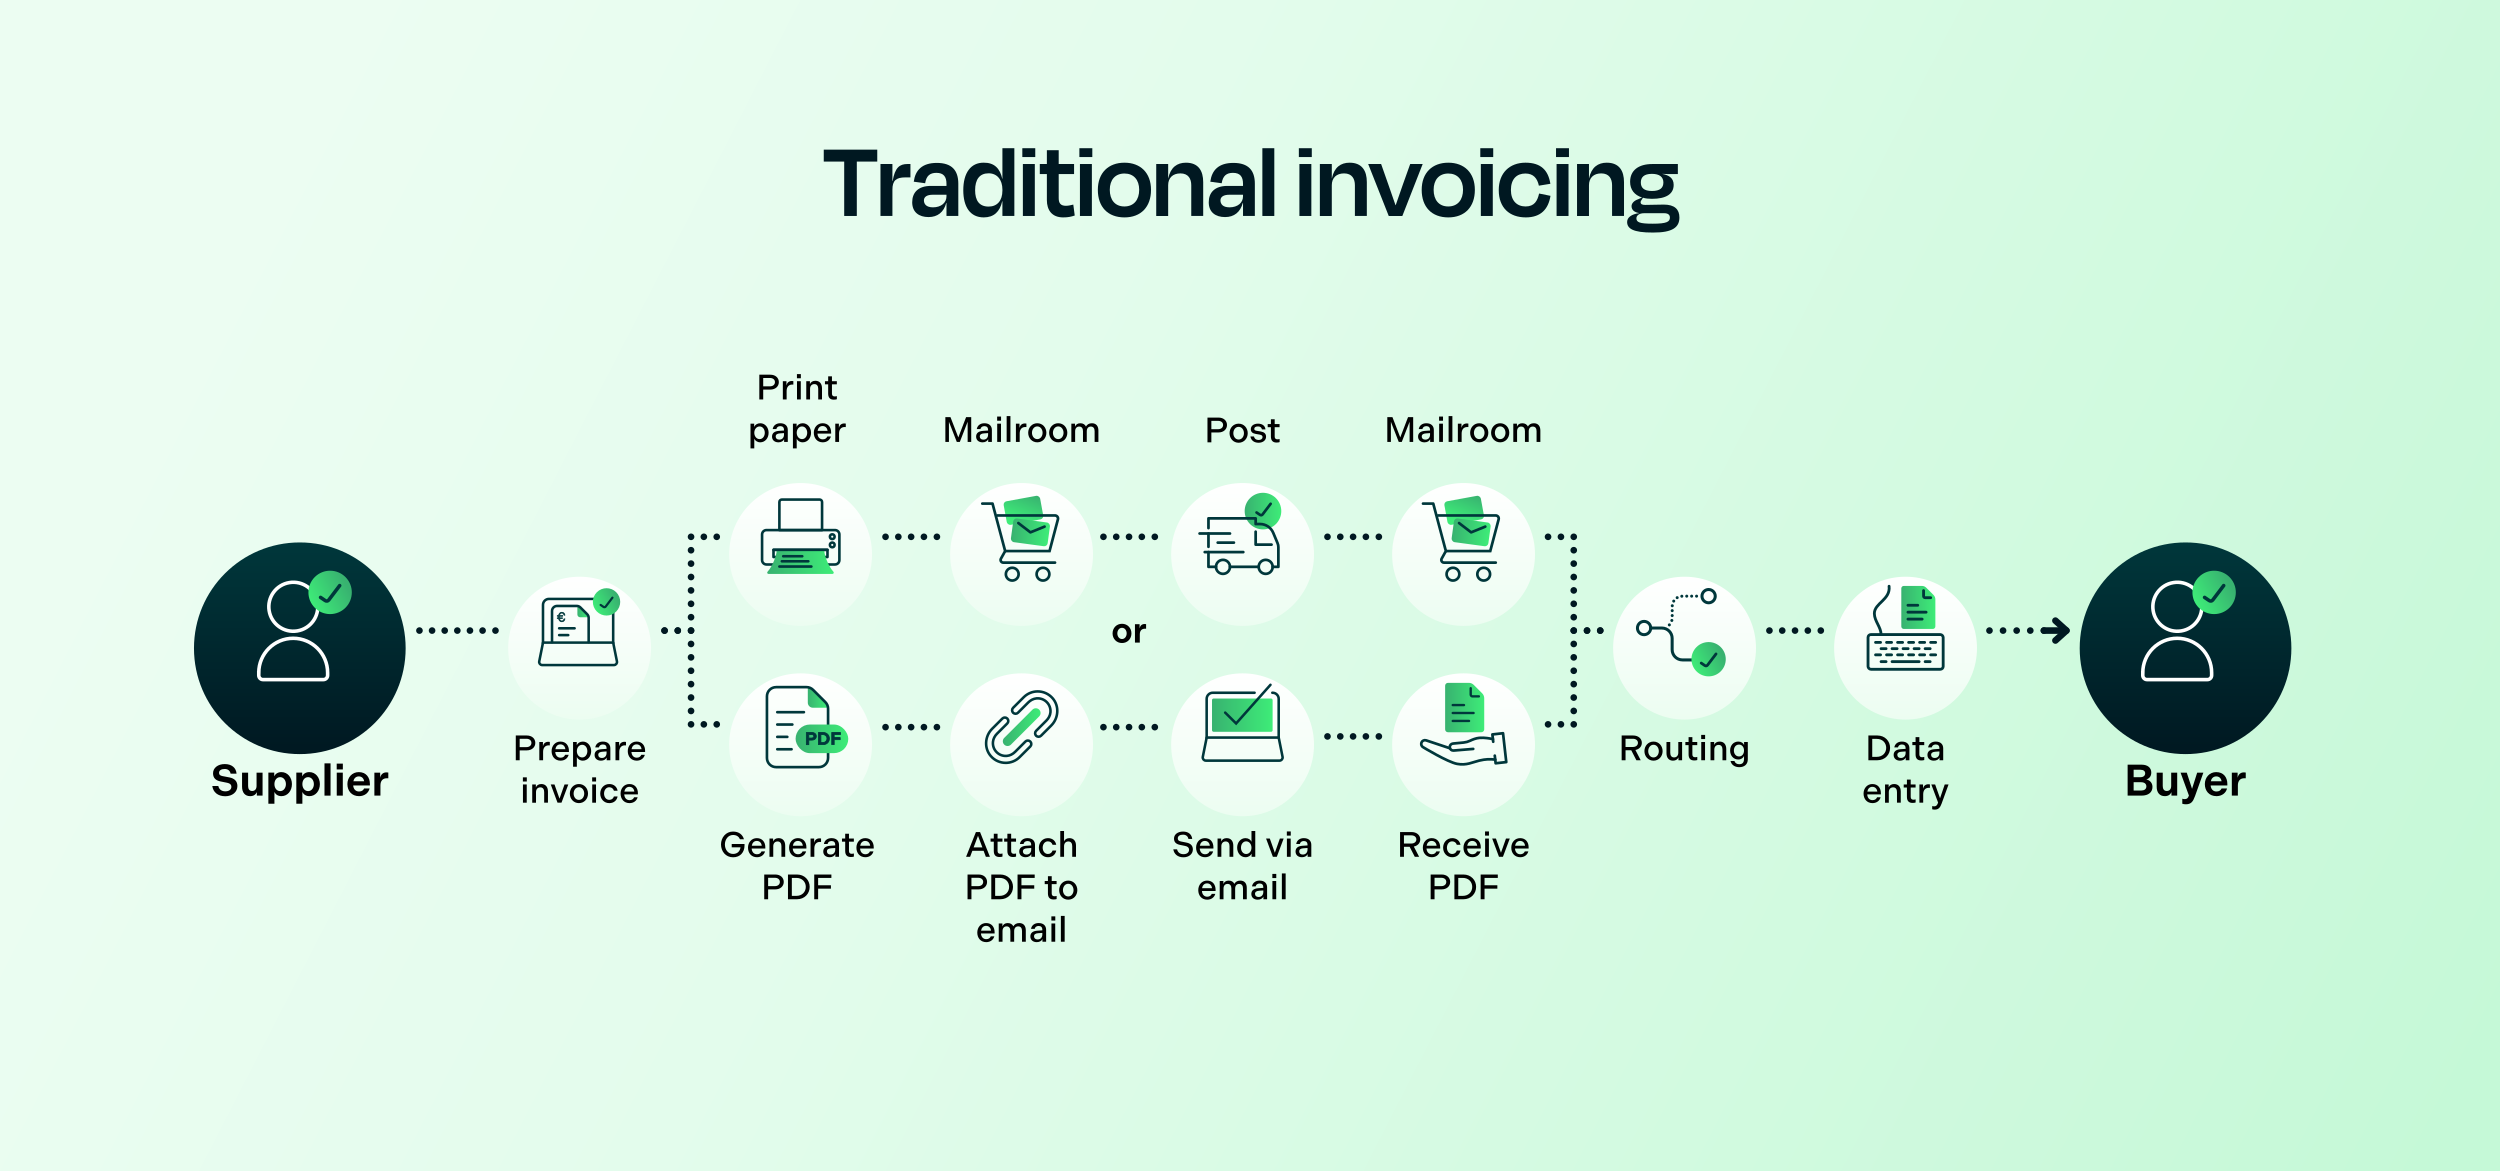 <?xml version="1.0" encoding="UTF-8"?>
<svg id="Layer_1" data-name="Layer 1" xmlns="http://www.w3.org/2000/svg" xmlns:xlink="http://www.w3.org/1999/xlink" viewBox="0 0 565.269 264.846">
  <defs>
    <style>
      .cls-1 {
        stroke-width: .189px;
      }

      .cls-1, .cls-2, .cls-3, .cls-4, .cls-5, .cls-6, .cls-7, .cls-8, .cls-9, .cls-10, .cls-11, .cls-12, .cls-13, .cls-14, .cls-15, .cls-16, .cls-17, .cls-18 {
        stroke: #00373b;
      }

      .cls-1, .cls-3, .cls-19, .cls-20, .cls-21, .cls-4, .cls-5, .cls-22, .cls-6, .cls-7, .cls-8, .cls-9, .cls-10, .cls-11, .cls-12, .cls-23, .cls-13, .cls-14, .cls-15, .cls-16, .cls-24, .cls-25, .cls-17, .cls-18, .cls-26 {
        stroke-linecap: round;
      }

      .cls-1, .cls-19, .cls-20, .cls-21, .cls-4, .cls-5, .cls-22, .cls-7, .cls-8, .cls-9, .cls-10, .cls-11, .cls-13, .cls-24, .cls-25, .cls-17, .cls-18, .cls-26 {
        stroke-linejoin: round;
      }

      .cls-1, .cls-17 {
        fill: #00373b;
      }

      .cls-27 {
        fill: url(#Fill_Gradient-15);
      }

      .cls-27, .cls-28, .cls-29, .cls-30, .cls-31, .cls-32, .cls-33, .cls-34, .cls-35, .cls-36, .cls-37, .cls-38, .cls-39, .cls-40, .cls-41, .cls-42, .cls-43, .cls-44, .cls-45, .cls-46, .cls-47, .cls-48, .cls-49, .cls-50, .cls-51, .cls-52, .cls-53, .cls-54, .cls-55, .cls-56, .cls-57, .cls-58, .cls-59 {
        stroke-width: 0px;
      }

      .cls-28 {
        fill: url(#Fill_Gradient-17);
      }

      .cls-29 {
        fill: url(#Fill_Gradient-16);
      }

      .cls-30 {
        fill: url(#Fill_Gradient-14);
      }

      .cls-31 {
        fill: url(#Fill_Gradient-10);
      }

      .cls-32 {
        fill: url(#Fill_Gradient-11);
      }

      .cls-33 {
        fill: url(#Fill_Gradient-13);
      }

      .cls-34 {
        fill: url(#Fill_Gradient-12);
      }

      .cls-2, .cls-3, .cls-19, .cls-20, .cls-21, .cls-4, .cls-5, .cls-22, .cls-6, .cls-7, .cls-8, .cls-9, .cls-10, .cls-11, .cls-12, .cls-23, .cls-13, .cls-14, .cls-15, .cls-16, .cls-24, .cls-25, .cls-18, .cls-26 {
        fill: none;
      }

      .cls-2, .cls-4 {
        stroke-width: .615px;
      }

      .cls-3, .cls-23 {
        stroke-width: .806px;
      }

      .cls-35 {
        fill: url(#linear-gradient);
      }

      .cls-19 {
        stroke-dasharray: 0 0 .01 3.067;
      }

      .cls-19, .cls-20, .cls-21, .cls-22, .cls-24, .cls-25, .cls-26 {
        stroke: #001821;
        stroke-width: 1.5px;
      }

      .cls-20 {
        stroke-dasharray: 0 0 0 2.894;
      }

      .cls-21 {
        stroke-dasharray: 0 0 0 2.895;
      }

      .cls-5 {
        stroke-width: .615px;
      }

      .cls-22 {
        stroke-dasharray: 0 0 0 2.855;
      }

      .cls-6 {
        stroke-width: .539px;
      }

      .cls-7 {
        stroke-width: .643px;
      }

      .cls-36 {
        fill: url(#Fill_Gradient);
      }

      .cls-37 {
        fill: url(#Fill_Gradient-2);
      }

      .cls-38 {
        fill: url(#Fill_Gradient-5);
      }

      .cls-39 {
        fill: url(#Fill_Gradient-7);
      }

      .cls-40 {
        fill: url(#Fill_Gradient-6);
      }

      .cls-41 {
        fill: url(#Fill_Gradient-8);
      }

      .cls-42 {
        fill: url(#Fill_Gradient-9);
      }

      .cls-43 {
        fill: url(#Fill_Gradient-4);
      }

      .cls-44 {
        fill: url(#Fill_Gradient-3);
      }

      .cls-8 {
        stroke-width: .591px;
      }

      .cls-45 {
        fill: #000;
      }

      .cls-9 {
        stroke-width: .587px;
      }

      .cls-10 {
        stroke-width: .618px;
      }

      .cls-11 {
        stroke-width: .601px;
      }

      .cls-12 {
        stroke-width: .638px;
      }

      .cls-46 {
        fill: url(#linear-gradient-4);
        filter: url(#drop-shadow-10);
      }

      .cls-47 {
        fill: url(#linear-gradient-5);
        filter: url(#drop-shadow-11);
      }

      .cls-48 {
        fill: url(#linear-gradient-9);
        filter: url(#drop-shadow-15);
      }

      .cls-49 {
        fill: url(#linear-gradient-6);
        filter: url(#drop-shadow-12);
      }

      .cls-50 {
        fill: url(#linear-gradient-7);
        filter: url(#drop-shadow-13);
      }

      .cls-51 {
        fill: url(#linear-gradient-8);
        filter: url(#drop-shadow-14);
      }

      .cls-23 {
        stroke: #fff;
      }

      .cls-52 {
        fill: url(#linear-gradient-2);
        filter: url(#drop-shadow-8);
      }

      .cls-53 {
        fill: url(#linear-gradient-3);
        filter: url(#drop-shadow-9);
      }

      .cls-13 {
        stroke-dasharray: 0 0 0 1.112;
      }

      .cls-13, .cls-18 {
        stroke-width: .685px;
      }

      .cls-14 {
        stroke-width: .581px;
      }

      .cls-15 {
        stroke-width: .583px;
      }

      .cls-16 {
        stroke-width: .509px;
      }

      .cls-24 {
        stroke-dasharray: 0 0 0 2.984;
      }

      .cls-25 {
        stroke-dasharray: 0 0 .01 3.019;
      }

      .cls-17 {
        stroke-width: .155px;
      }

      .cls-54 {
        fill: url(#linear-gradient-14);
        filter: url(#drop-shadow-20);
      }

      .cls-55 {
        fill: url(#linear-gradient-10);
        filter: url(#drop-shadow-16);
      }

      .cls-56 {
        fill: url(#linear-gradient-12);
        filter: url(#drop-shadow-18);
      }

      .cls-57 {
        fill: url(#linear-gradient-13);
        filter: url(#drop-shadow-19);
      }

      .cls-58 {
        fill: url(#linear-gradient-11);
        filter: url(#drop-shadow-17);
      }

      .cls-59 {
        fill: #001821;
      }
    </style>
    <linearGradient id="linear-gradient" x1="68.298" y1="22.352" x2="547.732" y2="268.563" gradientUnits="userSpaceOnUse">
      <stop offset="0" stop-color="#ecfdf2"/>
      <stop offset=".334" stop-color="#e3fcec"/>
      <stop offset=".869" stop-color="#cbf9db"/>
      <stop offset="1" stop-color="#c5f9d7"/>
    </linearGradient>
    <linearGradient id="linear-gradient-2" x1="67.79" y1="118.649" x2="67.79" y2="166.509" gradientUnits="userSpaceOnUse">
      <stop offset="0" stop-color="#00373b"/>
      <stop offset="1" stop-color="#001821"/>
    </linearGradient>
    <filter id="drop-shadow-8" filterUnits="userSpaceOnUse">
      <feOffset dx="0" dy="4"/>
      <feGaussianBlur result="blur" stdDeviation="4"/>
      <feFlood flood-color="#327f53" flood-opacity=".4"/>
      <feComposite in2="blur" operator="in"/>
      <feComposite in="SourceGraphic"/>
    </filter>
    <linearGradient id="linear-gradient-3" x1="494.168" x2="494.168" xlink:href="#linear-gradient-2"/>
    <filter id="drop-shadow-9" filterUnits="userSpaceOnUse">
      <feOffset dx="0" dy="4"/>
      <feGaussianBlur result="blur-2" stdDeviation="4"/>
      <feFlood flood-color="#327f53" flood-opacity=".4"/>
      <feComposite in2="blur-2" operator="in"/>
      <feComposite in="SourceGraphic"/>
    </filter>
    <linearGradient id="linear-gradient-4" x1="131.054" y1="126.8" x2="131.054" y2="159.106" gradientUnits="userSpaceOnUse">
      <stop offset="0" stop-color="#fff"/>
      <stop offset="1" stop-color="#ecfdf1"/>
    </linearGradient>
    <filter id="drop-shadow-10" filterUnits="userSpaceOnUse">
      <feOffset dx="0" dy="3.6"/>
      <feGaussianBlur result="blur-3" stdDeviation="3.6"/>
      <feFlood flood-color="#327f53" flood-opacity=".3"/>
      <feComposite in2="blur-3" operator="in"/>
      <feComposite in="SourceGraphic"/>
    </filter>
    <linearGradient id="linear-gradient-5" x1="181.021" y1="105.618" x2="181.021" y2="137.924" xlink:href="#linear-gradient-4"/>
    <filter id="drop-shadow-11" filterUnits="userSpaceOnUse">
      <feOffset dx="0" dy="3.6"/>
      <feGaussianBlur result="blur-4" stdDeviation="3.6"/>
      <feFlood flood-color="#327f53" flood-opacity=".3"/>
      <feComposite in2="blur-4" operator="in"/>
      <feComposite in="SourceGraphic"/>
    </filter>
    <linearGradient id="linear-gradient-6" x1="230.989" y1="105.618" x2="230.989" y2="137.924" xlink:href="#linear-gradient-4"/>
    <filter id="drop-shadow-12" filterUnits="userSpaceOnUse">
      <feOffset dx="0" dy="3.6"/>
      <feGaussianBlur result="blur-5" stdDeviation="3.6"/>
      <feFlood flood-color="#327f53" flood-opacity=".3"/>
      <feComposite in2="blur-5" operator="in"/>
      <feComposite in="SourceGraphic"/>
    </filter>
    <linearGradient id="linear-gradient-7" x1="280.956" y1="105.618" x2="280.956" y2="137.924" xlink:href="#linear-gradient-4"/>
    <filter id="drop-shadow-13" filterUnits="userSpaceOnUse">
      <feOffset dx="0" dy="3.6"/>
      <feGaussianBlur result="blur-6" stdDeviation="3.6"/>
      <feFlood flood-color="#327f53" flood-opacity=".3"/>
      <feComposite in2="blur-6" operator="in"/>
      <feComposite in="SourceGraphic"/>
    </filter>
    <linearGradient id="linear-gradient-8" x1="330.924" y1="105.618" x2="330.924" y2="137.924" xlink:href="#linear-gradient-4"/>
    <filter id="drop-shadow-14" filterUnits="userSpaceOnUse">
      <feOffset dx="0" dy="3.6"/>
      <feGaussianBlur result="blur-7" stdDeviation="3.6"/>
      <feFlood flood-color="#327f53" flood-opacity=".3"/>
      <feComposite in2="blur-7" operator="in"/>
      <feComposite in="SourceGraphic"/>
    </filter>
    <linearGradient id="linear-gradient-9" x1="380.891" x2="380.891" xlink:href="#linear-gradient-4"/>
    <filter id="drop-shadow-15" filterUnits="userSpaceOnUse">
      <feOffset dx="0" dy="3.6"/>
      <feGaussianBlur result="blur-8" stdDeviation="3.6"/>
      <feFlood flood-color="#327f53" flood-opacity=".3"/>
      <feComposite in2="blur-8" operator="in"/>
      <feComposite in="SourceGraphic"/>
    </filter>
    <linearGradient id="linear-gradient-10" x1="430.859" x2="430.859" xlink:href="#linear-gradient-4"/>
    <filter id="drop-shadow-16" filterUnits="userSpaceOnUse">
      <feOffset dx="0" dy="3.6"/>
      <feGaussianBlur result="blur-9" stdDeviation="3.6"/>
      <feFlood flood-color="#327f53" flood-opacity=".3"/>
      <feComposite in2="blur-9" operator="in"/>
      <feComposite in="SourceGraphic"/>
    </filter>
    <linearGradient id="Fill_Gradient" data-name="Fill Gradient" x1="504.286" y1="-2639.615" x2="496.234" y2="-2643.943" gradientTransform="translate(0 -2507.633) scale(1 -1)" gradientUnits="userSpaceOnUse">
      <stop offset="0" stop-color="#38b270"/>
      <stop offset="1" stop-color="#3eec78"/>
    </linearGradient>
    <linearGradient id="Fill_Gradient-2" data-name="Fill Gradient" x1="78.296" y1="-2639.615" x2="70.244" y2="-2643.943" xlink:href="#Fill_Gradient"/>
    <linearGradient id="Fill_Gradient-3" data-name="Fill Gradient" x1="130.553" y1="138.311" x2="133.063" y2="138.311" gradientTransform="matrix(1,0,0,1,0,0)" xlink:href="#Fill_Gradient"/>
    <linearGradient id="Fill_Gradient-4" data-name="Fill Gradient" x1="139.445" y1="-2642.484" x2="134.37" y2="-2645.212" xlink:href="#Fill_Gradient"/>
    <linearGradient id="linear-gradient-11" x1="181.021" y1="148.65" x2="181.021" y2="180.956" xlink:href="#linear-gradient-4"/>
    <filter id="drop-shadow-17" filterUnits="userSpaceOnUse">
      <feOffset dx="0" dy="3.6"/>
      <feGaussianBlur result="blur-10" stdDeviation="3.6"/>
      <feFlood flood-color="#327f53" flood-opacity=".3"/>
      <feComposite in2="blur-10" operator="in"/>
      <feComposite in="SourceGraphic"/>
    </filter>
    <linearGradient id="linear-gradient-12" x1="230.989" y1="148.65" x2="230.989" y2="180.956" xlink:href="#linear-gradient-4"/>
    <filter id="drop-shadow-18" filterUnits="userSpaceOnUse">
      <feOffset dx="0" dy="3.6"/>
      <feGaussianBlur result="blur-11" stdDeviation="3.6"/>
      <feFlood flood-color="#327f53" flood-opacity=".3"/>
      <feComposite in2="blur-11" operator="in"/>
      <feComposite in="SourceGraphic"/>
    </filter>
    <linearGradient id="linear-gradient-13" x1="280.956" y1="148.65" x2="280.956" y2="180.956" xlink:href="#linear-gradient-4"/>
    <filter id="drop-shadow-19" filterUnits="userSpaceOnUse">
      <feOffset dx="0" dy="3.6"/>
      <feGaussianBlur result="blur-12" stdDeviation="3.6"/>
      <feFlood flood-color="#327f53" flood-opacity=".3"/>
      <feComposite in2="blur-12" operator="in"/>
      <feComposite in="SourceGraphic"/>
    </filter>
    <linearGradient id="linear-gradient-14" x1="330.924" y1="148.65" x2="330.924" y2="180.956" xlink:href="#linear-gradient-4"/>
    <filter id="drop-shadow-20" filterUnits="userSpaceOnUse">
      <feOffset dx="0" dy="3.6"/>
      <feGaussianBlur result="blur-13" stdDeviation="3.6"/>
      <feFlood flood-color="#327f53" flood-opacity=".3"/>
      <feComposite in2="blur-13" operator="in"/>
      <feComposite in="SourceGraphic"/>
    </filter>
    <linearGradient id="Fill_Gradient-5" data-name="Fill Gradient" x1="173.467" y1="127.165" x2="188.523" y2="127.165" gradientTransform="matrix(1,0,0,1,0,0)" xlink:href="#Fill_Gradient"/>
    <linearGradient id="Fill_Gradient-6" data-name="Fill Gradient" x1="182.65" y1="157.732" x2="187.202" y2="157.732" gradientTransform="matrix(1,0,0,1,0,0)" xlink:href="#Fill_Gradient"/>
    <linearGradient id="Fill_Gradient-7" data-name="Fill Gradient" x1="179.891" y1="167.058" x2="191.799" y2="167.058" gradientTransform="matrix(1,0,0,1,0,0)" xlink:href="#Fill_Gradient"/>
    <linearGradient id="Fill_Gradient-8" data-name="Fill Gradient" x1="232.958" y1="111.452" x2="230.505" y2="117.688" gradientTransform="translate(24.515 -39.723) rotate(10.357)" xlink:href="#Fill_Gradient"/>
    <linearGradient id="Fill_Gradient-9" data-name="Fill Gradient" x1="357.491" y1="-150.095" x2="365.869" y2="-150.095" gradientTransform="translate(-128.691 270.461)" xlink:href="#Fill_Gradient"/>
    <linearGradient id="Fill_Gradient-10" data-name="Fill Gradient" x1="332.608" y1="111.452" x2="330.154" y2="117.688" gradientTransform="translate(26.139 -57.639) rotate(10.357)" xlink:href="#Fill_Gradient"/>
    <linearGradient id="Fill_Gradient-11" data-name="Fill Gradient" x1="456.239" y1="-163.469" x2="464.617" y2="-163.469" gradientTransform="translate(-127.79 283.835)" xlink:href="#Fill_Gradient"/>
    <linearGradient id="Fill_Gradient-12" data-name="Fill Gradient" x1="281.428" y1="115.562" x2="289.707" y2="115.562" gradientTransform="matrix(1,0,0,1,0,0)" xlink:href="#Fill_Gradient"/>
    <linearGradient id="Fill_Gradient-13" data-name="Fill Gradient" x1="226.748" y1="164.412" x2="235.283" y2="164.412" gradientTransform="matrix(1,0,0,1,0,0)" xlink:href="#Fill_Gradient"/>
    <linearGradient id="Fill_Gradient-14" data-name="Fill Gradient" x1="274.045" y1="161.705" x2="287.748" y2="161.705" gradientTransform="matrix(1,0,0,1,0,0)" xlink:href="#Fill_Gradient"/>
    <linearGradient id="Fill_Gradient-15" data-name="Fill Gradient" x1="326.755" y1="159.982" x2="335.595" y2="159.982" gradientTransform="matrix(1,0,0,1,0,0)" xlink:href="#Fill_Gradient"/>
    <linearGradient id="Fill_Gradient-16" data-name="Fill Gradient" x1="389.218" y1="-2655.135" x2="382.855" y2="-2658.556" xlink:href="#Fill_Gradient"/>
    <linearGradient id="Fill_Gradient-17" data-name="Fill Gradient" x1="429.9" y1="137.345" x2="437.6" y2="137.345" gradientTransform="matrix(1,0,0,1,0,0)" xlink:href="#Fill_Gradient"/>
  </defs>
  <rect class="cls-35" width="565.269" height="264.846"/>
  <g>
    <path class="cls-59" d="M186.257,33.836h12.098v2.699h-4.624v12.297h-2.85v-12.297h-4.624v-2.699Z"/>
    <path class="cls-59" d="M199.082,48.832v-11.747h2.699v3.849h.05c.525-3.049,1.574-3.849,3.35-3.849h.675v3.024h-1.15c-2.099,0-2.924.725-2.924,2.774v5.948h-2.699Z"/>
    <path class="cls-59" d="M214.005,45.883h-.05c-.55,2.1-1.975,3.199-3.999,3.199-2.174,0-3.699-1.1-3.699-3.35,0-2.149,1.3-3.698,4.249-3.698h3.499v-.476c0-1.6-.649-2.475-2.274-2.475-1.449,0-2.274.65-2.549,2.35l-2.574-.35c.35-2.624,1.899-4.249,5.224-4.249,3.398,0,4.849,1.699,4.849,4.699v7.298h-2.675v-2.949ZM214.005,44.408v-.375h-3.099c-1.3,0-2,.475-2,1.274,0,.825.525,1.575,2.05,1.575,1.85,0,3.049-1.05,3.049-2.475Z"/>
    <path class="cls-59" d="M226.654,45.508h-.05c-.524,2.374-1.899,3.649-4.174,3.649-3.049,0-4.624-2.35-4.624-6.148,0-3.899,1.675-6.249,4.624-6.224,2.35-.025,3.674,1.249,4.199,3.674h.024v-6.948h2.699v15.321h-2.699v-3.324ZM226.654,43.083v-.199c0-2.25-1.199-3.699-3.124-3.699-2.05,0-3.049,1.399-3.049,3.824,0,2.349.949,3.699,3.049,3.699,1.925,0,3.124-1.3,3.124-3.625Z"/>
    <path class="cls-59" d="M231.156,35.511v-2h2.924v2h-2.924ZM231.281,48.832v-11.747h2.699v11.747h-2.699Z"/>
    <path class="cls-59" d="M236.706,39.359h-1.6v-2.274h1.6v-3.124h2.674v3.124h3.475v2.274h-3.475v5.448c0,1.15.45,1.725,1.625,1.725.6,0,1.149-.149,1.675-.274l.324,2.475c-.85.274-1.475.425-2.624.425-2.574,0-3.674-1.7-3.674-3.899v-5.898Z"/>
    <path class="cls-59" d="M244.056,35.511v-2h2.924v2h-2.924ZM244.181,48.832v-11.747h2.699v11.747h-2.699Z"/>
    <path class="cls-59" d="M248.231,42.934c0-3.874,2.399-6.148,6.023-6.148,3.6,0,5.999,2.274,5.999,6.148,0,3.849-2.274,6.224-5.999,6.224-3.773,0-6.023-2.375-6.023-6.224ZM250.93,42.908c0,2.274,1.175,3.774,3.3,3.774,2.149,0,3.349-1.5,3.349-3.774,0-2.249-1.249-3.674-3.324-3.674-2.1,0-3.324,1.425-3.324,3.674Z"/>
    <path class="cls-59" d="M264.13,48.832h-2.699v-11.747h2.699v3.225h.025c.524-2.5,2.024-3.524,3.998-3.524,2.825,0,3.899,1.85,3.899,4.398v7.648h-2.699v-6.948c0-1.425-.625-2.675-2.449-2.675-1.725,0-2.774,1-2.774,2.675v6.948Z"/>
    <path class="cls-59" d="M281.054,45.883h-.05c-.55,2.1-1.975,3.199-3.999,3.199-2.174,0-3.699-1.1-3.699-3.35,0-2.149,1.3-3.698,4.249-3.698h3.499v-.476c0-1.6-.649-2.475-2.274-2.475-1.449,0-2.274.65-2.549,2.35l-2.574-.35c.35-2.624,1.899-4.249,5.224-4.249,3.398,0,4.849,1.699,4.849,4.699v7.298h-2.675v-2.949ZM281.054,44.408v-.375h-3.099c-1.3,0-2,.475-2,1.274,0,.825.525,1.575,2.05,1.575,1.85,0,3.049-1.05,3.049-2.475Z"/>
    <path class="cls-59" d="M288.13,48.832h-2.699v-15.321h2.699v15.321Z"/>
    <path class="cls-59" d="M293.681,35.511v-2h2.924v2h-2.924ZM293.806,48.832v-11.747h2.699v11.747h-2.699Z"/>
    <path class="cls-59" d="M301.13,48.832h-2.699v-11.747h2.699v3.225h.025c.524-2.5,2.024-3.524,3.998-3.524,2.825,0,3.899,1.85,3.899,4.398v7.648h-2.699v-6.948c0-1.425-.625-2.675-2.449-2.675-1.725,0-2.774,1-2.774,2.675v6.948Z"/>
    <path class="cls-59" d="M314.005,48.832l-4.648-11.747h2.924l1.6,4.549c.55,1.574,1.15,3.249,1.649,4.749h.051c.524-1.5,1.1-3.175,1.649-4.749l1.624-4.549h2.824l-4.599,11.747h-3.074Z"/>
    <path class="cls-59" d="M321.455,42.934c0-3.874,2.399-6.148,6.023-6.148,3.6,0,5.999,2.274,5.999,6.148,0,3.849-2.274,6.224-5.999,6.224-3.773,0-6.023-2.375-6.023-6.224ZM324.154,42.908c0,2.274,1.175,3.774,3.3,3.774,2.149,0,3.349-1.5,3.349-3.774,0-2.249-1.249-3.674-3.324-3.674-2.1,0-3.324,1.425-3.324,3.674Z"/>
    <path class="cls-59" d="M334.705,35.511v-2h2.924v2h-2.924ZM334.83,48.832v-11.747h2.699v11.747h-2.699Z"/>
    <path class="cls-59" d="M344.903,39.234c-1.924,0-3.274,1.2-3.274,3.724,0,2.399,1.325,3.725,3.324,3.725,1.975,0,2.675-1.25,3.05-2.925l2.574.525c-.475,2.999-2.175,4.874-5.573,4.874-3.699,0-6.124-2.175-6.124-6.174,0-3.899,2.475-6.198,6.049-6.198,3.524,0,5.148,1.749,5.623,4.773l-2.599.425c-.351-1.649-1.225-2.749-3.05-2.749Z"/>
    <path class="cls-59" d="M351.83,35.511v-2h2.924v2h-2.924ZM351.955,48.832v-11.747h2.699v11.747h-2.699Z"/>
    <path class="cls-59" d="M359.279,48.832h-2.699v-11.747h2.699v3.225h.024c.525-2.5,2.025-3.524,4-3.524,2.824,0,3.898,1.85,3.898,4.398v7.648h-2.699v-6.948c0-1.425-.625-2.675-2.449-2.675-1.725,0-2.774,1-2.774,2.675v6.948Z"/>
    <path class="cls-59" d="M367.905,50.182c0-1,.975-1.774,2.8-1.999-1.15-.15-1.8-.7-1.8-1.575,0-.6.524-1.225,1.475-1.55l.899-.399c-1.749-.55-2.699-1.8-2.699-3.549,0-2.575,1.875-4.024,5.049-4.024h5.749v2.274h-1.524c-.575,0-1.15,0-1.975-.05v.024c1.449.275,2.549.9,2.549,2.475,0,2.074-1.725,3.149-4.924,3.149-.75,0-1.425-.075-2.024-.25l-.25.4c-.149.249-.274.399-.274.6,0,.449.324.625,1.024.625,1.399,0,2.899-.075,4.199-.075,2.499,0,3.549,1.1,3.549,2.924,0,2.2-1.524,3.425-5.974,3.399-4.573.025-5.849-.925-5.849-2.399ZM377.578,49.182c0-.524-.325-.975-1.3-.975h-4.499c-1.225,0-1.774.575-1.774,1.149,0,.9.7,1.226,3.699,1.226,3.199,0,3.874-.45,3.874-1.4ZM371.005,41.259c0,1.175.675,1.925,2.524,1.925s2.574-.725,2.574-1.925c0-1.225-.85-1.949-2.6-1.949-1.8,0-2.499.774-2.499,1.949Z"/>
  </g>
  <g>
    <path class="cls-45" d="M48.001,177.718h1.358c.16.71.67,1.209,1.59,1.209.859,0,1.369-.42,1.369-1.039,0-.47-.3-.76-.93-.89l-1.489-.3c-1.119-.22-1.728-.779-1.728-1.859,0-1.209,1.089-2.078,2.648-2.078,1.559,0,2.559.829,2.668,2.169h-1.349c-.12-.62-.56-1.06-1.33-1.06s-1.279.31-1.279.879c0,.41.221.62.769.73l1.569.3c1.17.221,1.81.89,1.81,1.949,0,1.369-1.16,2.309-2.749,2.309-1.669,0-2.738-.909-2.928-2.318Z"/>
    <path class="cls-45" d="M54.731,174.699h1.369v3.009c0,.659.26,1.139.909,1.139.63,0,1-.43,1-1.139v-3.009h1.359v5.197h-1.3v-.79c-.23.54-.72.91-1.489.91-1.23,0-1.849-.859-1.849-2.139v-3.179Z"/>
    <path class="cls-45" d="M62.01,174.699v.819c.26-.539.819-.94,1.619-.94,1.389,0,2.378,1.199,2.378,2.719s-.98,2.719-2.368,2.719c-.79,0-1.34-.4-1.589-.94v2.658h-1.37v-7.036h1.33ZM63.349,178.877c.8,0,1.299-.76,1.299-1.579s-.499-1.579-1.299-1.579c-.779,0-1.299.69-1.299,1.579s.519,1.579,1.299,1.579Z"/>
    <path class="cls-45" d="M68.329,174.699v.819c.26-.539.82-.94,1.619-.94,1.39,0,2.379,1.199,2.379,2.719s-.98,2.719-2.368,2.719c-.79,0-1.34-.4-1.59-.94v2.658h-1.369v-7.036h1.329ZM69.669,178.877c.8,0,1.299-.76,1.299-1.579s-.499-1.579-1.299-1.579c-.779,0-1.3.69-1.3,1.579s.52,1.579,1.3,1.579Z"/>
    <path class="cls-45" d="M73.369,172.601h1.37v7.296h-1.37v-7.296Z"/>
    <path class="cls-45" d="M76.13,172.66h1.39v1.319h-1.39v-1.319ZM76.14,174.699h1.37v5.197h-1.37v-5.197Z"/>
    <path class="cls-45" d="M81.128,174.579c1.649,0,2.509,1.18,2.509,2.688v.33h-3.777c.05.779.519,1.369,1.319,1.369.64,0,.98-.3,1.149-.69h1.239c-.24,1.029-1.17,1.739-2.379,1.739-1.669,0-2.639-1.19-2.639-2.719,0-1.52,1.06-2.719,2.578-2.719ZM82.328,176.649c-.091-.649-.52-1.1-1.2-1.1-.669,0-1.109.47-1.228,1.1h2.429Z"/>
    <path class="cls-45" d="M84.65,174.699h1.31v1.17c.149-.731.619-1.23,1.44-1.23.149,0,.3.01.399.04v1.299c-.1-.01-.2-.01-.33-.01-.919,0-1.449.569-1.449,1.619v2.309h-1.369v-5.197Z"/>
  </g>
  <g>
    <path class="cls-45" d="M116.623,166.3h2.479c1.199,0,1.935.728,1.935,1.679,0,.96-.768,1.688-1.935,1.688h-1.6v2.231h-.88v-5.597ZM119.015,168.93c.735,0,1.143-.415,1.143-.959,0-.527-.407-.928-1.143-.928h-1.512v1.887h1.512Z"/>
    <path class="cls-45" d="M121.944,167.771h.815v.96c.136-.608.527-1.008,1.231-1.008.128,0,.248.008.328.032v.791c-.089-.016-.16-.016-.265-.016-.759,0-1.255.527-1.255,1.463v1.903h-.856v-4.126Z"/>
    <path class="cls-45" d="M126.711,167.675c1.279,0,1.927.928,1.927,2.079v.272h-3.086c.04.72.455,1.296,1.199,1.296.56,0,.871-.28,1.023-.648h.8c-.208.784-.904,1.319-1.823,1.319-1.287,0-2.031-.959-2.031-2.158,0-1.224.832-2.159,1.991-2.159ZM127.83,169.394c-.071-.631-.472-1.087-1.127-1.087-.64,0-1.032.479-1.128,1.087h2.255Z"/>
    <path class="cls-45" d="M130.407,167.771v.728c.199-.464.711-.823,1.375-.823,1.095,0,1.887.959,1.887,2.159,0,1.199-.792,2.158-1.887,2.158-.656,0-1.159-.359-1.352-.823v2.199h-.856v-5.598h.832ZM131.638,171.265c.712,0,1.168-.672,1.168-1.431,0-.76-.456-1.432-1.168-1.432-.711,0-1.207.647-1.207,1.432,0,.783.496,1.431,1.207,1.431Z"/>
    <path class="cls-45" d="M135.991,169.401l1.159-.079v-.152c0-.519-.279-.84-.839-.84-.512,0-.824.288-.888.664h-.832c.128-.783.768-1.319,1.711-1.319,1.111,0,1.703.607,1.703,1.527v2.694h-.831v-.615c-.16.392-.624.711-1.279.711-.888,0-1.455-.519-1.455-1.295,0-.784.543-1.224,1.551-1.296ZM136.087,171.385c.624,0,1.063-.416,1.063-1.136v-.344l-.935.065c-.6.04-.943.256-.943.703,0,.424.28.712.815.712Z"/>
    <path class="cls-45" d="M139.168,167.771h.815v.96c.136-.608.528-1.008,1.231-1.008.128,0,.248.008.328.032v.791c-.088-.016-.16-.016-.264-.016-.76,0-1.256.527-1.256,1.463v1.903h-.856v-4.126Z"/>
    <path class="cls-45" d="M143.935,167.675c1.279,0,1.927.928,1.927,2.079v.272h-3.086c.04.72.455,1.296,1.199,1.296.56,0,.871-.28,1.023-.648h.8c-.208.784-.903,1.319-1.823,1.319-1.287,0-2.031-.959-2.031-2.158,0-1.224.832-2.159,1.991-2.159ZM145.054,169.394c-.071-.631-.472-1.087-1.127-1.087-.64,0-1.031.479-1.128,1.087h2.255Z"/>
    <path class="cls-45" d="M118.228,175.764h.888v.943h-.888v-.943ZM118.243,177.37h.856v4.126h-.856v-4.126Z"/>
    <path class="cls-45" d="M120.34,177.37h.823v.664c.184-.464.607-.76,1.239-.76.976,0,1.495.68,1.495,1.703v2.519h-.856v-2.406c0-.632-.272-1.063-.863-1.063s-.983.399-.983,1.079v2.391h-.856v-4.126Z"/>
    <path class="cls-45" d="M124.524,177.37h.848l1.136,3.215,1.136-3.215h.856l-1.544,4.126h-.895l-1.535-4.126Z"/>
    <path class="cls-45" d="M128.844,179.434c0-1.191.856-2.159,2.055-2.159,1.2,0,2.056.968,2.056,2.159s-.856,2.158-2.056,2.158c-1.199,0-2.055-.967-2.055-2.158ZM132.099,179.434c0-.728-.448-1.44-1.2-1.44-.751,0-1.199.712-1.199,1.44s.448,1.431,1.199,1.431c.752,0,1.2-.703,1.2-1.431Z"/>
    <path class="cls-45" d="M133.892,175.764h.887v.943h-.887v-.943ZM133.907,177.37h.856v4.126h-.856v-4.126Z"/>
    <path class="cls-45" d="M137.763,177.275c1.056,0,1.728.647,1.879,1.511h-.831c-.144-.447-.479-.783-1.048-.783-.743,0-1.183.688-1.183,1.432,0,.743.44,1.423,1.183,1.423.568,0,.903-.328,1.048-.775h.831c-.151.863-.823,1.511-1.879,1.511-1.239,0-2.047-1.007-2.047-2.158s.808-2.159,2.047-2.159Z"/>
    <path class="cls-45" d="M142.307,177.275c1.279,0,1.927.928,1.927,2.079v.272h-3.086c.04.72.456,1.296,1.199,1.296.56,0,.871-.28,1.023-.648h.8c-.208.784-.904,1.319-1.823,1.319-1.287,0-2.031-.959-2.031-2.158,0-1.224.832-2.159,1.991-2.159ZM143.426,178.993c-.071-.631-.472-1.087-1.127-1.087-.64,0-1.031.479-1.128,1.087h2.255Z"/>
  </g>
  <g>
    <path class="cls-45" d="M165.75,188.796c-1.151,0-1.847,1.056-1.847,2.135,0,1.128.672,2.151,1.855,2.151,1.031,0,1.56-.664,1.68-1.487h-1.991v-.76h2.894v.36c0,1.478-.951,2.647-2.583,2.647-1.711,0-2.734-1.376-2.734-2.911s1.088-2.91,2.711-2.91c1.319,0,2.183.688,2.478,1.751h-.895c-.256-.592-.76-.976-1.567-.976Z"/>
    <path class="cls-45" d="M171.118,189.508c1.279,0,1.927.928,1.927,2.079v.272h-3.086c.04.72.456,1.296,1.199,1.296.56,0,.872-.28,1.023-.648h.8c-.208.784-.903,1.319-1.823,1.319-1.287,0-2.03-.959-2.03-2.158,0-1.224.831-2.159,1.99-2.159ZM172.238,191.227c-.072-.631-.473-1.087-1.128-1.087-.64,0-1.031.479-1.127,1.087h2.255Z"/>
    <path class="cls-45" d="M173.983,189.604h.823v.664c.184-.464.607-.76,1.239-.76.976,0,1.495.68,1.495,1.703v2.519h-.856v-2.406c0-.632-.272-1.063-.863-1.063s-.983.399-.983,1.079v2.391h-.856v-4.126Z"/>
    <path class="cls-45" d="M180.406,189.508c1.279,0,1.927.928,1.927,2.079v.272h-3.086c.04.72.456,1.296,1.199,1.296.56,0,.871-.28,1.023-.648h.8c-.208.784-.904,1.319-1.823,1.319-1.287,0-2.031-.959-2.031-2.158,0-1.224.832-2.159,1.991-2.159ZM181.525,191.227c-.071-.631-.472-1.087-1.127-1.087-.64,0-1.031.479-1.128,1.087h2.255Z"/>
    <path class="cls-45" d="M183.272,189.604h.815v.96c.136-.608.528-1.008,1.231-1.008.128,0,.248.008.328.032v.791c-.088-.016-.16-.016-.264-.016-.76,0-1.256.527-1.256,1.463v1.903h-.856v-4.126Z"/>
    <path class="cls-45" d="M187.694,191.234l1.159-.079v-.152c0-.519-.279-.84-.839-.84-.512,0-.824.288-.888.664h-.832c.128-.783.768-1.319,1.711-1.319,1.111,0,1.703.607,1.703,1.527v2.694h-.831v-.615c-.16.392-.624.711-1.279.711-.888,0-1.455-.519-1.455-1.295,0-.784.543-1.224,1.551-1.296ZM187.79,193.218c.624,0,1.063-.416,1.063-1.136v-.344l-.935.065c-.6.04-.943.256-.943.703,0,.424.28.712.815.712Z"/>
    <path class="cls-45" d="M191.104,192.41v-2.103h-.728v-.704h.728v-1.095h.856v1.095h1.103v.704h-1.103v2.103c0,.416.2.64.616.64.2,0,.376-.04.496-.072v.704c-.144.064-.424.096-.704.096-.84,0-1.264-.464-1.264-1.367Z"/>
    <path class="cls-45" d="M195.631,189.508c1.279,0,1.927.928,1.927,2.079v.272h-3.086c.04.72.456,1.296,1.199,1.296.56,0,.871-.28,1.023-.648h.8c-.208.784-.904,1.319-1.823,1.319-1.287,0-2.031-.959-2.031-2.158,0-1.224.832-2.159,1.991-2.159ZM196.75,191.227c-.071-.631-.472-1.087-1.127-1.087-.64,0-1.031.479-1.128,1.087h2.255Z"/>
    <path class="cls-45" d="M172.799,197.733h2.479c1.199,0,1.935.728,1.935,1.679,0,.96-.768,1.688-1.935,1.688h-1.6v2.231h-.88v-5.597ZM175.19,200.363c.735,0,1.143-.415,1.143-.959,0-.527-.407-.928-1.143-.928h-1.512v1.887h1.512Z"/>
    <path class="cls-45" d="M178.167,197.733h2.031c1.711,0,2.878,1.255,2.878,2.798,0,1.544-1.167,2.799-2.878,2.799h-2.031v-5.597ZM180.07,202.562c1.295,0,2.127-.895,2.127-2.031,0-1.135-.832-2.03-2.127-2.03h-1.031v4.061h1.031Z"/>
    <path class="cls-45" d="M184.104,197.733h3.878v.775h-2.998v1.655h2.894v.775h-2.894v2.391h-.88v-5.597Z"/>
  </g>
  <g>
    <path class="cls-45" d="M171.688,84.722h2.478c1.199,0,1.935.728,1.935,1.679,0,.96-.768,1.688-1.935,1.688h-1.599v2.231h-.88v-5.597ZM174.078,87.352c.735,0,1.144-.415,1.144-.959,0-.527-.408-.928-1.144-.928h-1.511v1.887h1.511Z"/>
    <path class="cls-45" d="M177.008,86.192h.815v.96c.136-.608.528-1.008,1.231-1.008.128,0,.248.008.328.032v.791c-.088-.016-.16-.016-.264-.016-.76,0-1.256.527-1.256,1.463v1.903h-.856v-4.126Z"/>
    <path class="cls-45" d="M180.192,84.586h.887v.943h-.887v-.943ZM180.208,86.192h.856v4.126h-.856v-4.126Z"/>
    <path class="cls-45" d="M182.304,86.192h.823v.664c.185-.464.608-.76,1.239-.76.976,0,1.495.68,1.495,1.703v2.519h-.856v-2.406c0-.632-.272-1.063-.863-1.063s-.983.399-.983,1.079v2.391h-.856v-4.126Z"/>
    <path class="cls-45" d="M187.255,88.999v-2.103h-.728v-.704h.728v-1.095h.856v1.095h1.103v.704h-1.103v2.103c0,.416.199.64.615.64.2,0,.376-.04.496-.072v.704c-.144.064-.424.096-.704.096-.84,0-1.264-.464-1.264-1.367Z"/>
    <path class="cls-45" d="M170.526,95.792v.728c.2-.464.712-.823,1.376-.823,1.095,0,1.887.959,1.887,2.159,0,1.199-.792,2.158-1.887,2.158-.656,0-1.16-.359-1.352-.823v2.199h-.856v-5.598h.831ZM171.758,99.286c.712,0,1.168-.672,1.168-1.431,0-.76-.456-1.432-1.168-1.432-.711,0-1.207.647-1.207,1.432,0,.783.496,1.431,1.207,1.431Z"/>
    <path class="cls-45" d="M176.111,97.423l1.159-.079v-.152c0-.519-.279-.84-.84-.84-.512,0-.823.288-.887.664h-.832c.128-.783.768-1.319,1.711-1.319,1.111,0,1.703.607,1.703,1.527v2.694h-.831v-.615c-.16.392-.624.711-1.279.711-.888,0-1.456-.519-1.456-1.295,0-.784.544-1.224,1.552-1.296ZM176.206,99.406c.624,0,1.063-.416,1.063-1.136v-.344l-.935.065c-.6.04-.943.256-.943.703,0,.424.28.712.815.712Z"/>
    <path class="cls-45" d="M180.119,95.792v.728c.199-.464.711-.823,1.375-.823,1.096,0,1.887.959,1.887,2.159,0,1.199-.791,2.158-1.887,2.158-.656,0-1.159-.359-1.352-.823v2.199h-.856v-5.598h.832ZM181.35,99.286c.712,0,1.168-.672,1.168-1.431,0-.76-.456-1.432-1.168-1.432-.711,0-1.207.647-1.207,1.432,0,.783.496,1.431,1.207,1.431Z"/>
    <path class="cls-45" d="M185.998,95.696c1.279,0,1.927.928,1.927,2.079v.272h-3.086c.04.72.456,1.296,1.199,1.296.56,0,.871-.28,1.023-.648h.8c-.208.784-.904,1.319-1.823,1.319-1.287,0-2.031-.959-2.031-2.158,0-1.224.832-2.159,1.991-2.159ZM187.117,97.415c-.071-.631-.472-1.087-1.127-1.087-.64,0-1.031.479-1.128,1.087h2.255Z"/>
    <path class="cls-45" d="M188.863,95.792h.815v.96c.136-.608.528-1.008,1.231-1.008.128,0,.248.008.328.032v.791c-.088-.016-.16-.016-.264-.016-.76,0-1.256.527-1.256,1.463v1.903h-.856v-4.126Z"/>
  </g>
  <g>
    <path class="cls-45" d="M220.662,188.133h.935l2.231,5.597h-.92l-.504-1.352h-2.55l-.504,1.352h-.912l2.224-5.597ZM222.125,191.603l-.991-2.622-.992,2.622h1.983Z"/>
    <path class="cls-45" d="M224.703,192.41v-2.103h-.728v-.704h.728v-1.095h.856v1.095h1.103v.704h-1.103v2.103c0,.416.199.64.615.64.2,0,.376-.04.496-.072v.704c-.144.064-.424.096-.704.096-.839,0-1.263-.464-1.263-1.367Z"/>
    <path class="cls-45" d="M227.774,192.41v-2.103h-.728v-.704h.728v-1.095h.856v1.095h1.103v.704h-1.103v2.103c0,.416.2.64.615.64.2,0,.376-.04.496-.072v.704c-.144.064-.424.096-.703.096-.84,0-1.264-.464-1.264-1.367Z"/>
    <path class="cls-45" d="M232.006,191.234l1.159-.079v-.152c0-.519-.279-.84-.839-.84-.512,0-.824.288-.888.664h-.832c.128-.783.768-1.319,1.711-1.319,1.111,0,1.703.607,1.703,1.527v2.694h-.831v-.615c-.16.392-.624.711-1.279.711-.888,0-1.455-.519-1.455-1.295,0-.784.543-1.224,1.551-1.296ZM232.102,193.218c.624,0,1.063-.416,1.063-1.136v-.344l-.935.065c-.6.04-.943.256-.943.703,0,.424.28.712.815.712Z"/>
    <path class="cls-45" d="M236.941,189.508c1.056,0,1.728.647,1.879,1.511h-.831c-.144-.447-.479-.783-1.048-.783-.743,0-1.183.688-1.183,1.432,0,.743.44,1.423,1.183,1.423.568,0,.903-.328,1.048-.775h.831c-.151.863-.823,1.511-1.879,1.511-1.239,0-2.047-1.007-2.047-2.158s.808-2.159,2.047-2.159Z"/>
    <path class="cls-45" d="M239.734,187.893h.856v2.367c.176-.472.616-.752,1.207-.752.968,0,1.495.672,1.495,1.688v2.534h-.856v-2.423c0-.623-.279-1.047-.863-1.047-.592,0-.983.392-.983,1.079v2.391h-.856v-5.837Z"/>
    <path class="cls-45" d="M218.771,197.733h2.479c1.199,0,1.935.728,1.935,1.679,0,.96-.768,1.688-1.935,1.688h-1.6v2.231h-.88v-5.597ZM221.161,200.363c.736,0,1.144-.415,1.144-.959,0-.527-.407-.928-1.144-.928h-1.511v1.887h1.511Z"/>
    <path class="cls-45" d="M224.139,197.733h2.031c1.711,0,2.878,1.255,2.878,2.798,0,1.544-1.167,2.799-2.878,2.799h-2.031v-5.597ZM226.042,202.562c1.295,0,2.127-.895,2.127-2.031,0-1.135-.832-2.03-2.127-2.03h-1.031v4.061h1.031Z"/>
    <path class="cls-45" d="M230.074,197.733h3.878v.775h-2.998v1.655h2.894v.775h-2.894v2.391h-.88v-5.597Z"/>
    <path class="cls-45" d="M236.946,202.01v-2.103h-.728v-.704h.728v-1.095h.856v1.095h1.103v.704h-1.103v2.103c0,.416.2.64.616.64.2,0,.376-.04.496-.072v.704c-.144.064-.424.096-.704.096-.84,0-1.264-.464-1.264-1.367Z"/>
    <path class="cls-45" d="M239.482,201.267c0-1.191.856-2.159,2.056-2.159,1.199,0,2.055.968,2.055,2.159s-.856,2.158-2.055,2.158c-1.2,0-2.056-.967-2.056-2.158ZM242.737,201.267c0-.728-.448-1.44-1.199-1.44-.752,0-1.2.712-1.2,1.44s.448,1.431,1.2,1.431c.751,0,1.199-.703,1.199-1.431Z"/>
    <path class="cls-45" d="M222.962,208.708c1.279,0,1.927.928,1.927,2.079v.272h-3.086c.039.72.455,1.295,1.199,1.295.56,0,.871-.279,1.023-.647h.799c-.207.784-.903,1.319-1.822,1.319-1.288,0-2.031-.959-2.031-2.158,0-1.224.832-2.159,1.991-2.159ZM224.081,210.427c-.072-.632-.472-1.087-1.127-1.087-.64,0-1.032.479-1.128,1.087h2.255Z"/>
    <path class="cls-45" d="M225.826,208.804h.824v.68c.184-.472.591-.775,1.198-.775.641,0,1.056.288,1.279.743.248-.447.689-.743,1.336-.743.983,0,1.478.655,1.478,1.655v2.566h-.856v-2.431c0-.632-.272-1.039-.856-1.039-.567,0-.919.384-.919,1.071v2.398h-.856v-2.431c0-.632-.273-1.039-.848-1.039-.567,0-.928.384-.928,1.071v2.398h-.856v-4.126Z"/>
    <path class="cls-45" d="M234.522,210.436l1.159-.08v-.152c0-.519-.279-.84-.839-.84-.512,0-.824.288-.888.664h-.832c.128-.783.768-1.319,1.711-1.319,1.111,0,1.703.607,1.703,1.527v2.694h-.831v-.615c-.16.392-.624.711-1.279.711-.888,0-1.455-.519-1.455-1.295,0-.783.543-1.224,1.551-1.295ZM234.617,212.418c.624,0,1.063-.416,1.063-1.136v-.344l-.935.065c-.6.04-.943.256-.943.703,0,.424.28.712.815.712Z"/>
    <path class="cls-45" d="M237.723,207.197h.887v.943h-.887v-.943ZM237.738,208.804h.856v4.126h-.856v-4.126Z"/>
    <path class="cls-45" d="M239.874,207.093h.856v5.837h-.856v-5.837Z"/>
  </g>
  <g>
    <path class="cls-45" d="M251.559,143.218c0-1.207.879-2.175,2.135-2.175,1.255,0,2.135.968,2.135,2.175,0,1.208-.88,2.175-2.135,2.175-1.256,0-2.135-.967-2.135-2.175ZM254.749,143.218c0-.632-.384-1.263-1.056-1.263s-1.056.631-1.056,1.263.384,1.272,1.056,1.272,1.056-.64,1.056-1.272Z"/>
    <path class="cls-45" d="M256.622,141.14h1.048v.935c.12-.583.495-.983,1.151-.983.12,0,.239.009.319.032v1.04c-.08-.009-.16-.009-.264-.009-.735,0-1.159.456-1.159,1.296v1.847h-1.096v-4.157Z"/>
  </g>
  <g>
    <path class="cls-45" d="M213.755,94.321h1.159l1.768,4.581,1.759-4.581h1.159v5.597h-.808v-4.558l-1.767,4.558h-.689l-1.774-4.558v4.558h-.808v-5.597Z"/>
    <path class="cls-45" d="M222.258,97.423l1.159-.079v-.152c0-.519-.279-.84-.839-.84-.512,0-.824.288-.888.664h-.832c.128-.783.768-1.319,1.712-1.319,1.111,0,1.703.607,1.703,1.527v2.694h-.832v-.615c-.16.392-.624.711-1.279.711-.888,0-1.455-.519-1.455-1.295,0-.784.544-1.224,1.551-1.296ZM222.355,99.406c.623,0,1.062-.416,1.062-1.136v-.344l-.935.065c-.601.04-.944.256-.944.703,0,.424.28.712.816.712Z"/>
    <path class="cls-45" d="M225.459,94.186h.888v.943h-.888v-.943ZM225.475,95.792h.856v4.126h-.856v-4.126Z"/>
    <path class="cls-45" d="M227.611,94.081h.856v5.837h-.856v-5.837Z"/>
    <path class="cls-45" d="M229.706,95.792h.815v.96c.136-.608.528-1.008,1.231-1.008.128,0,.248.008.328.032v.791c-.088-.016-.16-.016-.264-.016-.76,0-1.256.527-1.256,1.463v1.903h-.856v-4.126Z"/>
    <path class="cls-45" d="M232.482,97.856c0-1.191.856-2.159,2.056-2.159,1.199,0,2.055.968,2.055,2.159s-.856,2.158-2.055,2.158c-1.2,0-2.056-.967-2.056-2.158ZM235.737,97.856c0-.728-.448-1.44-1.199-1.44-.752,0-1.2.712-1.2,1.44s.448,1.431,1.2,1.431c.751,0,1.199-.703,1.199-1.431Z"/>
    <path class="cls-45" d="M237.219,97.856c0-1.191.856-2.159,2.056-2.159,1.199,0,2.055.968,2.055,2.159s-.856,2.158-2.055,2.158c-1.2,0-2.056-.967-2.056-2.158ZM240.474,97.856c0-.728-.448-1.44-1.199-1.44-.752,0-1.2.712-1.2,1.44s.448,1.431,1.2,1.431c.751,0,1.199-.703,1.199-1.431Z"/>
    <path class="cls-45" d="M242.242,95.792h.823v.68c.185-.472.592-.775,1.199-.775.641,0,1.056.288,1.279.743.248-.447.689-.743,1.336-.743.983,0,1.478.655,1.478,1.655v2.566h-.856v-2.431c0-.632-.272-1.039-.856-1.039-.567,0-.919.384-.919,1.071v2.398h-.856v-2.431c0-.632-.273-1.039-.848-1.039-.567,0-.928.384-.928,1.071v2.398h-.856v-4.126Z"/>
  </g>
  <g>
    <path class="cls-45" d="M265.291,192.042h.856c.144.64.624,1.096,1.447,1.096.808,0,1.264-.424,1.264-1.007,0-.448-.296-.744-.88-.856l-1.207-.247c-.864-.185-1.319-.624-1.319-1.424,0-.928.831-1.583,2.055-1.583,1.199,0,1.951.64,2.062,1.671h-.848c-.111-.567-.527-.967-1.23-.967-.704,0-1.184.304-1.184.831,0,.399.191.607.72.712l1.247.248c.935.184,1.44.703,1.44,1.543,0,1.056-.904,1.783-2.127,1.783-1.296,0-2.119-.72-2.295-1.8Z"/>
    <path class="cls-45" d="M272.434,189.508c1.279,0,1.927.928,1.927,2.079v.272h-3.086c.04.72.456,1.296,1.199,1.296.56,0,.872-.28,1.023-.648h.8c-.208.784-.903,1.319-1.823,1.319-1.287,0-2.03-.959-2.03-2.158,0-1.224.831-2.159,1.99-2.159ZM273.554,191.227c-.072-.631-.473-1.087-1.128-1.087-.64,0-1.031.479-1.127,1.087h2.255Z"/>
    <path class="cls-45" d="M275.299,189.604h.823v.664c.184-.464.607-.76,1.239-.76.976,0,1.495.68,1.495,1.703v2.519h-.856v-2.406c0-.632-.272-1.063-.863-1.063s-.983.399-.983,1.079v2.391h-.856v-4.126Z"/>
    <path class="cls-45" d="M282.993,193.73v-.728c-.2.464-.712.823-1.375.823-1.096,0-1.888-.959-1.888-2.158,0-1.2.792-2.159,1.888-2.159.655,0,1.159.359,1.351.823v-2.438h.856v5.837h-.831ZM281.762,190.236c-.712,0-1.167.672-1.167,1.432,0,.759.455,1.431,1.167,1.431s1.207-.647,1.207-1.431c0-.784-.495-1.432-1.207-1.432Z"/>
    <path class="cls-45" d="M286.267,189.604h.848l1.136,3.215,1.136-3.215h.856l-1.544,4.126h-.895l-1.535-4.126Z"/>
    <path class="cls-45" d="M290.963,187.997h.887v.943h-.887v-.943ZM290.979,189.604h.856v4.126h-.856v-4.126Z"/>
    <path class="cls-45" d="M294.483,191.234l1.159-.079v-.152c0-.519-.279-.84-.839-.84-.512,0-.824.288-.888.664h-.832c.128-.783.768-1.319,1.711-1.319,1.111,0,1.703.607,1.703,1.527v2.694h-.831v-.615c-.16.392-.624.711-1.279.711-.888,0-1.455-.519-1.455-1.295,0-.784.543-1.224,1.551-1.296ZM294.578,193.218c.624,0,1.063-.416,1.063-1.136v-.344l-.935.065c-.6.04-.943.256-.943.703,0,.424.28.712.815.712Z"/>
    <path class="cls-45" d="M272.926,199.108c1.279,0,1.927.928,1.927,2.079v.272h-3.086c.04.72.456,1.296,1.199,1.296.56,0,.872-.28,1.023-.648h.8c-.208.784-.903,1.319-1.823,1.319-1.287,0-2.03-.959-2.03-2.158,0-1.224.831-2.159,1.99-2.159ZM274.046,200.826c-.072-.631-.473-1.087-1.128-1.087-.64,0-1.031.479-1.127,1.087h2.255Z"/>
    <path class="cls-45" d="M275.791,199.203h.823v.68c.184-.472.592-.775,1.199-.775.641,0,1.056.288,1.279.743.248-.447.689-.743,1.336-.743.983,0,1.478.655,1.478,1.655v2.566h-.856v-2.431c0-.632-.272-1.039-.856-1.039-.567,0-.919.384-.919,1.071v2.398h-.856v-2.431c0-.632-.273-1.039-.848-1.039-.568,0-.928.384-.928,1.071v2.398h-.856v-4.126Z"/>
    <path class="cls-45" d="M284.486,200.834l1.159-.079v-.152c0-.519-.279-.84-.839-.84-.512,0-.824.288-.888.664h-.832c.128-.783.768-1.319,1.711-1.319,1.111,0,1.703.607,1.703,1.527v2.694h-.831v-.615c-.16.392-.624.711-1.279.711-.888,0-1.455-.519-1.455-1.295,0-.784.543-1.224,1.551-1.296ZM284.582,202.817c.624,0,1.063-.416,1.063-1.136v-.344l-.935.065c-.6.04-.943.256-.943.703,0,.424.28.712.815.712Z"/>
    <path class="cls-45" d="M287.688,197.597h.887v.943h-.887v-.943ZM287.703,199.203h.856v4.126h-.856v-4.126Z"/>
    <path class="cls-45" d="M289.839,197.492h.856v5.837h-.856v-5.837Z"/>
  </g>
  <g>
    <path class="cls-45" d="M273.019,94.417h2.479c1.199,0,1.935.728,1.935,1.679,0,.96-.768,1.688-1.935,1.688h-1.6v2.231h-.88v-5.597ZM275.41,97.047c.735,0,1.143-.415,1.143-.959,0-.527-.407-.928-1.143-.928h-1.512v1.887h1.512Z"/>
    <path class="cls-45" d="M278.011,97.951c0-1.191.856-2.159,2.055-2.159,1.2,0,2.056.968,2.056,2.159s-.856,2.158-2.056,2.158c-1.199,0-2.055-.967-2.055-2.158ZM281.266,97.951c0-.728-.448-1.44-1.2-1.44-.751,0-1.199.712-1.199,1.44s.448,1.431,1.199,1.431c.752,0,1.2-.703,1.2-1.431Z"/>
    <path class="cls-45" d="M282.732,98.695h.8c.096.464.432.792,1.047.792.56,0,.895-.273.895-.664,0-.296-.199-.479-.672-.56l-.847-.144c-.752-.128-1.136-.464-1.136-1.08,0-.751.664-1.247,1.631-1.247.983,0,1.607.496,1.68,1.295h-.8c-.065-.375-.336-.671-.88-.671-.512,0-.848.199-.848.552,0,.272.16.375.584.447l.863.144c.808.137,1.216.504,1.216,1.191,0,.832-.744,1.359-1.688,1.359-1.023,0-1.703-.535-1.847-1.415Z"/>
    <path class="cls-45" d="M287.362,98.695v-2.103h-.728v-.704h.728v-1.095h.856v1.095h1.103v.704h-1.103v2.103c0,.416.2.64.616.64.2,0,.376-.04.496-.072v.704c-.144.064-.424.096-.704.096-.84,0-1.264-.464-1.264-1.367Z"/>
  </g>
  <g>
    <path class="cls-45" d="M316.563,188.133h2.599c1.2,0,1.968.728,1.968,1.663,0,.808-.568,1.438-1.456,1.615l1.2,2.318h-.984l-1.159-2.263h-1.287v2.263h-.88v-5.597ZM319.09,190.732c.728,0,1.159-.408,1.159-.935,0-.528-.432-.92-1.159-.92h-1.647v1.855h1.647Z"/>
    <path class="cls-45" d="M323.706,189.508c1.279,0,1.927.928,1.927,2.079v.272h-3.086c.04.72.455,1.296,1.199,1.296.56,0,.871-.28,1.023-.648h.799c-.207.784-.903,1.319-1.822,1.319-1.287,0-2.031-.959-2.031-2.158,0-1.224.832-2.159,1.991-2.159ZM324.825,191.227c-.072-.631-.472-1.087-1.127-1.087-.64,0-1.032.479-1.128,1.087h2.255Z"/>
    <path class="cls-45" d="M328.346,189.508c1.056,0,1.728.647,1.879,1.511h-.831c-.144-.447-.479-.783-1.048-.783-.743,0-1.184.688-1.184,1.432,0,.743.44,1.423,1.184,1.423.568,0,.904-.328,1.048-.775h.831c-.151.863-.823,1.511-1.879,1.511-1.239,0-2.047-1.007-2.047-2.158s.808-2.159,2.047-2.159Z"/>
    <path class="cls-45" d="M332.89,189.508c1.279,0,1.927.928,1.927,2.079v.272h-3.086c.04.72.455,1.296,1.199,1.296.56,0,.871-.28,1.023-.648h.8c-.208.784-.903,1.319-1.823,1.319-1.287,0-2.031-.959-2.031-2.158,0-1.224.832-2.159,1.991-2.159ZM334.009,191.227c-.071-.631-.472-1.087-1.127-1.087-.64,0-1.031.479-1.128,1.087h2.255Z"/>
    <path class="cls-45" d="M335.779,187.997h.887v.943h-.887v-.943ZM335.795,189.604h.856v4.126h-.856v-4.126Z"/>
    <path class="cls-45" d="M337.395,189.604h.848l1.136,3.215,1.136-3.215h.856l-1.544,4.126h-.895l-1.535-4.126Z"/>
    <path class="cls-45" d="M343.706,189.508c1.279,0,1.927.928,1.927,2.079v.272h-3.086c.04.72.455,1.296,1.199,1.296.56,0,.871-.28,1.023-.648h.8c-.208.784-.903,1.319-1.823,1.319-1.287,0-2.031-.959-2.031-2.158,0-1.224.832-2.159,1.991-2.159ZM344.825,191.227c-.071-.631-.472-1.087-1.127-1.087-.64,0-1.031.479-1.128,1.087h2.255Z"/>
    <path class="cls-45" d="M323.483,197.733h2.479c1.199,0,1.935.728,1.935,1.679,0,.96-.768,1.688-1.935,1.688h-1.6v2.231h-.88v-5.597ZM325.874,200.363c.735,0,1.143-.415,1.143-.959,0-.527-.407-.928-1.143-.928h-1.512v1.887h1.512Z"/>
    <path class="cls-45" d="M328.851,197.733h2.031c1.711,0,2.878,1.255,2.878,2.798,0,1.544-1.167,2.799-2.878,2.799h-2.031v-5.597ZM330.754,202.562c1.295,0,2.127-.895,2.127-2.031,0-1.135-.832-2.03-2.127-2.03h-1.031v4.061h1.031Z"/>
    <path class="cls-45" d="M334.787,197.733h3.878v.775h-2.998v1.655h2.894v.775h-2.894v2.391h-.88v-5.597Z"/>
  </g>
  <g>
    <path class="cls-45" d="M313.683,94.322h1.16l1.767,4.581,1.759-4.581h1.16v5.597h-.808v-4.558l-1.768,4.558h-.688l-1.775-4.558v4.558h-.808v-5.597Z"/>
    <path class="cls-45" d="M322.187,97.424l1.159-.079v-.152c0-.519-.28-.84-.84-.84-.512,0-.823.288-.887.664h-.832c.128-.783.768-1.319,1.711-1.319,1.111,0,1.703.607,1.703,1.527v2.694h-.831v-.615c-.16.392-.624.711-1.279.711-.888,0-1.456-.519-1.456-1.295,0-.784.544-1.224,1.552-1.296ZM322.282,99.407c.624,0,1.063-.416,1.063-1.136v-.344l-.935.065c-.6.04-.943.256-.943.703,0,.424.28.712.815.712Z"/>
    <path class="cls-45" d="M325.387,94.187h.888v.943h-.888v-.943ZM325.403,95.793h.856v4.126h-.856v-4.126Z"/>
    <path class="cls-45" d="M327.539,94.082h.856v5.837h-.856v-5.837Z"/>
    <path class="cls-45" d="M329.635,95.793h.815v.96c.136-.608.528-1.008,1.231-1.008.128,0,.248.008.328.032v.791c-.088-.016-.16-.016-.264-.016-.76,0-1.256.527-1.256,1.463v1.903h-.856v-4.126Z"/>
    <path class="cls-45" d="M332.411,97.857c0-1.191.856-2.159,2.056-2.159,1.199,0,2.055.968,2.055,2.159s-.856,2.158-2.055,2.158c-1.2,0-2.056-.967-2.056-2.158ZM335.666,97.857c0-.728-.448-1.44-1.199-1.44-.752,0-1.2.712-1.2,1.44s.448,1.431,1.2,1.431c.751,0,1.199-.703,1.199-1.431Z"/>
    <path class="cls-45" d="M337.148,97.857c0-1.191.856-2.159,2.056-2.159,1.199,0,2.055.968,2.055,2.159s-.856,2.158-2.055,2.158c-1.2,0-2.056-.967-2.056-2.158ZM340.402,97.857c0-.728-.448-1.44-1.199-1.44-.752,0-1.2.712-1.2,1.44s.448,1.431,1.2,1.431c.751,0,1.199-.703,1.199-1.431Z"/>
    <path class="cls-45" d="M342.171,95.793h.823v.68c.185-.472.592-.775,1.199-.775.641,0,1.056.288,1.279.743.248-.447.689-.743,1.336-.743.983,0,1.478.655,1.478,1.655v2.566h-.856v-2.431c0-.632-.272-1.039-.856-1.039-.567,0-.919.384-.919,1.071v2.398h-.856v-2.431c0-.632-.273-1.039-.848-1.039-.567,0-.928.384-.928,1.071v2.398h-.856v-4.126Z"/>
  </g>
  <g>
    <path class="cls-45" d="M366.666,166.3h2.599c1.199,0,1.967.728,1.967,1.663,0,.808-.567,1.438-1.455,1.615l1.199,2.318h-.983l-1.159-2.263h-1.287v2.263h-.88v-5.597ZM369.193,168.899c.728,0,1.159-.408,1.159-.935,0-.528-.432-.92-1.159-.92h-1.647v1.855h1.647Z"/>
    <path class="cls-45" d="M371.818,169.834c0-1.191.856-2.159,2.055-2.159s2.055.968,2.055,2.159-.856,2.158-2.055,2.158-2.055-.967-2.055-2.158ZM375.072,169.834c0-.728-.447-1.44-1.199-1.44-.751,0-1.199.712-1.199,1.44s.448,1.431,1.199,1.431c.752,0,1.199-.703,1.199-1.431Z"/>
    <path class="cls-45" d="M376.802,167.771h.856v2.423c0,.632.264,1.063.856,1.063s.96-.408.96-1.079v-2.407h.863v4.126h-.823v-.655c-.176.44-.592.751-1.231.751-.968,0-1.48-.68-1.48-1.703v-2.519Z"/>
    <path class="cls-45" d="M381.802,170.577v-2.103h-.728v-.704h.728v-1.095h.856v1.095h1.103v.704h-1.103v2.103c0,.416.199.64.615.64.2,0,.376-.04.496-.072v.704c-.144.064-.424.096-.704.096-.84,0-1.264-.464-1.264-1.367Z"/>
    <path class="cls-45" d="M384.651,166.164h.887v.943h-.887v-.943ZM384.666,167.771h.856v4.126h-.856v-4.126Z"/>
    <path class="cls-45" d="M386.762,167.771h.823v.664c.185-.464.608-.76,1.239-.76.976,0,1.496.68,1.496,1.703v2.519h-.856v-2.406c0-.632-.272-1.063-.863-1.063s-.983.399-.983,1.079v2.391h-.856v-4.126Z"/>
    <path class="cls-45" d="M393.042,167.675c.647,0,1.135.344,1.31.783v-.688h.84v3.926c0,1.12-.76,1.768-1.935,1.768-1.031,0-1.775-.544-1.967-1.392h.879c.136.432.519.728,1.08.728.783,0,1.087-.44,1.087-1.247v-.632c-.152.432-.647.808-1.295.808-1.088,0-1.848-.871-1.848-2.031,0-1.159.76-2.022,1.848-2.022ZM393.21,171.041c.663,0,1.127-.536,1.127-1.344,0-.799-.487-1.343-1.127-1.343-.72,0-1.168.584-1.168,1.343,0,.76.456,1.344,1.168,1.344Z"/>
  </g>
  <g>
    <path class="cls-45" d="M422.455,166.3h2.031c1.711,0,2.878,1.255,2.878,2.798,0,1.544-1.167,2.799-2.878,2.799h-2.031v-5.597ZM424.358,171.129c1.295,0,2.126-.895,2.126-2.031,0-1.135-.831-2.03-2.126-2.03h-1.032v4.061h1.032Z"/>
    <path class="cls-45" d="M429.718,169.401l1.159-.079v-.152c0-.519-.279-.84-.839-.84-.512,0-.824.288-.888.664h-.832c.128-.783.768-1.319,1.711-1.319,1.111,0,1.703.607,1.703,1.527v2.694h-.831v-.615c-.16.392-.624.711-1.279.711-.888,0-1.455-.519-1.455-1.295,0-.784.543-1.224,1.551-1.296ZM429.814,171.385c.624,0,1.063-.416,1.063-1.136v-.344l-.935.065c-.6.04-.943.256-.943.703,0,.424.28.712.815.712Z"/>
    <path class="cls-45" d="M433.126,170.577v-2.103h-.728v-.704h.728v-1.095h.856v1.095h1.103v.704h-1.103v2.103c0,.416.199.64.615.64.2,0,.376-.04.496-.072v.704c-.144.064-.424.096-.704.096-.84,0-1.264-.464-1.264-1.367Z"/>
    <path class="cls-45" d="M437.358,169.401l1.159-.079v-.152c0-.519-.279-.84-.839-.84-.512,0-.824.288-.888.664h-.832c.128-.783.768-1.319,1.711-1.319,1.111,0,1.703.607,1.703,1.527v2.694h-.831v-.615c-.16.392-.624.711-1.279.711-.888,0-1.455-.519-1.455-1.295,0-.784.543-1.224,1.551-1.296ZM437.454,171.385c.624,0,1.063-.416,1.063-1.136v-.344l-.935.065c-.6.04-.943.256-.943.703,0,.424.28.712.815.712Z"/>
    <path class="cls-45" d="M423.355,177.275c1.279,0,1.927.928,1.927,2.079v.272h-3.086c.039.72.455,1.296,1.199,1.296.56,0,.871-.28,1.023-.648h.799c-.207.784-.903,1.319-1.822,1.319-1.288,0-2.031-.959-2.031-2.158,0-1.224.832-2.159,1.991-2.159ZM424.474,178.993c-.072-.631-.472-1.087-1.127-1.087-.64,0-1.032.479-1.128,1.087h2.255Z"/>
    <path class="cls-45" d="M426.219,177.37h.824v.664c.184-.464.607-.76,1.238-.76.976,0,1.496.68,1.496,1.703v2.519h-.856v-2.406c0-.632-.272-1.063-.863-1.063s-.983.399-.983,1.079v2.391h-.856v-4.126Z"/>
    <path class="cls-45" d="M431.17,180.177v-2.103h-.728v-.704h.728v-1.095h.856v1.095h1.103v.704h-1.103v2.103c0,.416.2.64.616.64.2,0,.376-.04.496-.072v.704c-.144.064-.424.096-.704.096-.84,0-1.264-.464-1.264-1.367Z"/>
    <path class="cls-45" d="M433.995,177.37h.815v.96c.136-.608.528-1.008,1.231-1.008.128,0,.248.008.328.032v.791c-.088-.016-.16-.016-.264-.016-.76,0-1.256.527-1.256,1.463v1.903h-.856v-4.126Z"/>
    <path class="cls-45" d="M436.883,182.983v-.72c.136.04.288.064.44.064.504,0,.696-.304.864-.768l.031-.096-1.535-4.094h.864l1.111,3.127,1.063-3.127h.863l-1.495,4.126-.072.2c-.319.863-.672,1.367-1.567,1.367-.216,0-.392-.024-.567-.08Z"/>
  </g>
  <g>
    <path class="cls-45" d="M481.073,172.9h3.188c1.359,0,2.159.71,2.159,1.779,0,.769-.359,1.299-1.119,1.568.879.17,1.389.85,1.389,1.68,0,1.23-.94,1.969-2.458,1.969h-3.158v-6.996ZM483.972,175.729c.659,0,1.069-.34,1.069-.879,0-.48-.37-.8-1.06-.8h-1.55v1.679h1.54ZM484.131,178.747c.71,0,1.18-.319,1.18-.94,0-.569-.43-.94-1.199-.94h-1.68v1.879h1.699Z"/>
    <path class="cls-45" d="M487.643,174.699h1.369v3.009c0,.659.261,1.139.91,1.139.629,0,.999-.43.999-1.139v-3.009h1.359v5.197h-1.3v-.79c-.23.54-.719.91-1.488.91-1.23,0-1.85-.859-1.85-2.139v-3.179Z"/>
    <path class="cls-45" d="M493.433,181.736v-1.14c.17.07.37.091.57.091.529,0,.739-.29.899-.74l.03-.069-1.89-5.178h1.399l1.199,3.658,1.159-3.658h1.399l-1.849,5.197-.07.18c-.43,1.18-.859,1.779-2.039,1.779-.3,0-.549-.04-.81-.12Z"/>
    <path class="cls-45" d="M501.111,174.579c1.649,0,2.509,1.18,2.509,2.688v.33h-3.777c.05.779.519,1.369,1.319,1.369.64,0,.98-.3,1.149-.69h1.239c-.24,1.029-1.17,1.739-2.379,1.739-1.669,0-2.639-1.19-2.639-2.719,0-1.52,1.06-2.719,2.578-2.719ZM502.312,176.649c-.091-.649-.52-1.1-1.2-1.1-.669,0-1.109.47-1.228,1.1h2.429Z"/>
    <path class="cls-45" d="M504.632,174.699h1.31v1.17c.149-.731.619-1.23,1.44-1.23.149,0,.3.01.399.04v1.299c-.1-.01-.2-.01-.33-.01-.919,0-1.449.569-1.449,1.619v2.309h-1.369v-5.197Z"/>
  </g>
  <g>
    <line class="cls-26" x1="94.84" y1="142.579" x2="94.84" y2="142.579"/>
    <line class="cls-22" x1="97.695" y1="142.579" x2="110.59" y2="142.579"/>
    <line class="cls-26" x1="112.028" y1="142.579" x2="112.028" y2="142.579"/>
  </g>
  <g>
    <line class="cls-26" x1="150.262" y1="142.579" x2="150.262" y2="142.579"/>
    <line class="cls-24" x1="153.246" y1="142.579" x2="154.748" y2="142.579"/>
    <line class="cls-26" x1="156.25" y1="142.579" x2="156.25" y2="142.579"/>
    <line class="cls-25" x1="156.25" y1="145.598" x2="156.25" y2="162.262"/>
    <line class="cls-26" x1="156.25" y1="163.781" x2="156.25" y2="163.781"/>
    <line class="cls-21" x1="159.144" y1="163.781" x2="160.601" y2="163.781"/>
    <line class="cls-26" x1="162.058" y1="163.781" x2="162.058" y2="163.781"/>
  </g>
  <g>
    <line class="cls-26" x1="150.262" y1="142.579" x2="150.262" y2="142.579"/>
    <line class="cls-24" x1="153.246" y1="142.579" x2="154.748" y2="142.579"/>
    <line class="cls-26" x1="156.25" y1="142.579" x2="156.25" y2="142.579"/>
    <line class="cls-25" x1="156.25" y1="139.56" x2="156.25" y2="122.896"/>
    <line class="cls-26" x1="156.25" y1="121.377" x2="156.25" y2="121.377"/>
    <line class="cls-21" x1="159.144" y1="121.377" x2="160.601" y2="121.377"/>
    <line class="cls-26" x1="162.058" y1="121.377" x2="162.058" y2="121.377"/>
  </g>
  <g>
    <line class="cls-26" x1="361.823" y1="142.579" x2="361.823" y2="142.579"/>
    <line class="cls-24" x1="358.839" y1="142.579" x2="357.338" y2="142.579"/>
    <line class="cls-26" x1="355.836" y1="142.579" x2="355.836" y2="142.579"/>
    <line class="cls-25" x1="355.836" y1="145.598" x2="355.836" y2="162.262"/>
    <line class="cls-26" x1="355.836" y1="163.781" x2="355.836" y2="163.781"/>
    <line class="cls-21" x1="352.941" y1="163.781" x2="351.484" y2="163.781"/>
    <line class="cls-26" x1="350.027" y1="163.781" x2="350.027" y2="163.781"/>
  </g>
  <g>
    <line class="cls-26" x1="361.823" y1="142.579" x2="361.823" y2="142.579"/>
    <line class="cls-24" x1="358.839" y1="142.579" x2="357.338" y2="142.579"/>
    <line class="cls-26" x1="355.836" y1="142.579" x2="355.836" y2="142.579"/>
    <line class="cls-25" x1="355.836" y1="139.56" x2="355.836" y2="122.896"/>
    <line class="cls-26" x1="355.836" y1="121.377" x2="355.836" y2="121.377"/>
    <line class="cls-21" x1="352.941" y1="121.377" x2="351.484" y2="121.377"/>
    <line class="cls-26" x1="350.027" y1="121.377" x2="350.027" y2="121.377"/>
  </g>
  <g>
    <line class="cls-26" x1="200.226" y1="121.377" x2="200.226" y2="121.377"/>
    <line class="cls-20" x1="203.12" y1="121.377" x2="210.384" y2="121.377"/>
    <line class="cls-26" x1="211.841" y1="121.377" x2="211.841" y2="121.377"/>
  </g>
  <g>
    <line class="cls-26" x1="249.496" y1="121.377" x2="249.496" y2="121.377"/>
    <line class="cls-20" x1="252.389" y1="121.377" x2="259.653" y2="121.377"/>
    <line class="cls-26" x1="261.11" y1="121.377" x2="261.11" y2="121.377"/>
  </g>
  <g>
    <line class="cls-26" x1="200.226" y1="164.412" x2="200.226" y2="164.412"/>
    <line class="cls-20" x1="203.12" y1="164.412" x2="210.384" y2="164.412"/>
    <line class="cls-26" x1="211.841" y1="164.412" x2="211.841" y2="164.412"/>
  </g>
  <g>
    <line class="cls-26" x1="249.496" y1="164.412" x2="249.496" y2="164.412"/>
    <line class="cls-20" x1="252.389" y1="164.412" x2="259.653" y2="164.412"/>
    <line class="cls-26" x1="261.11" y1="164.412" x2="261.11" y2="164.412"/>
  </g>
  <g>
    <line class="cls-26" x1="300.154" y1="121.377" x2="300.154" y2="121.377"/>
    <line class="cls-20" x1="303.048" y1="121.377" x2="310.312" y2="121.377"/>
    <line class="cls-26" x1="311.768" y1="121.377" x2="311.768" y2="121.377"/>
  </g>
  <g>
    <line class="cls-26" x1="300.154" y1="166.509" x2="300.154" y2="166.509"/>
    <line class="cls-20" x1="303.048" y1="166.509" x2="310.312" y2="166.509"/>
    <line class="cls-26" x1="311.768" y1="166.509" x2="311.768" y2="166.509"/>
  </g>
  <g>
    <line class="cls-26" x1="400.082" y1="142.579" x2="400.082" y2="142.579"/>
    <line class="cls-20" x1="402.976" y1="142.579" x2="410.239" y2="142.579"/>
    <line class="cls-26" x1="411.696" y1="142.579" x2="411.696" y2="142.579"/>
  </g>
  <circle class="cls-52" cx="67.79" cy="142.579" r="23.93"/>
  <circle class="cls-53" cx="494.168" cy="142.579" r="23.93"/>
  <circle class="cls-46" cx="131.054" cy="142.953" r="16.153"/>
  <circle class="cls-47" cx="181.021" cy="121.771" r="16.153"/>
  <circle class="cls-49" cx="230.989" cy="121.771" r="16.153"/>
  <circle class="cls-50" cx="280.956" cy="121.771" r="16.153"/>
  <circle class="cls-51" cx="330.924" cy="121.771" r="16.153"/>
  <circle class="cls-48" cx="380.891" cy="142.953" r="16.153"/>
  <circle class="cls-55" cx="430.859" cy="142.953" r="16.153"/>
  <g>
    <path class="cls-23" d="M497.775,136.306c.49,3.018-1.56,5.862-4.578,6.352-3.018.49-5.862-1.56-6.352-4.578-.49-3.018,1.56-5.862,4.578-6.352,3.018-.49,5.862,1.56,6.352,4.578Z"/>
    <path class="cls-23" d="M484.498,152.109c0-4.3,3.486-7.785,7.785-7.785s7.785,3.486,7.785,7.785v.593c0,.532-.431.964-.964.964h-13.643c-.532,0-.964-.431-.964-.964v-.593Z"/>
    <path class="cls-36" d="M504.101,130.477c1.916,1.916,1.916,5.022,0,6.938-1.916,1.916-5.022,1.916-6.938,0-1.916-1.916-1.916-5.022,0-6.938,1.916-1.916,5.022-1.916,6.938,0Z"/>
    <path class="cls-3" d="M498.471,135.078l1.064.724c.252.171.593.115.777-.127l2.481-3.272"/>
  </g>
  <g>
    <path class="cls-23" d="M71.785,136.306c.49,3.018-1.56,5.862-4.578,6.352-3.018.49-5.862-1.56-6.352-4.578-.49-3.018,1.56-5.862,4.578-6.352,3.018-.49,5.862,1.56,6.352,4.578Z"/>
    <path class="cls-23" d="M58.508,152.109c0-4.3,3.486-7.785,7.785-7.785s7.785,3.486,7.785,7.785v.593c0,.532-.431.964-.964.964h-13.643c-.532,0-.964-.431-.964-.964v-.593Z"/>
    <path class="cls-37" d="M78.112,130.477c1.916,1.916,1.916,5.022,0,6.938-1.916,1.916-5.022,1.916-6.938,0-1.916-1.916-1.916-5.022,0-6.938,1.916-1.916,5.022-1.916,6.938,0Z"/>
    <path class="cls-3" d="M72.482,135.078l1.064.724c.252.171.593.115.777-.127l2.481-3.272"/>
  </g>
  <g>
    <g>
      <path class="cls-14" d="M137.238,135.422h.055c.746,0,1.351.605,1.351,1.351v8.524h-15.869v-8.524c0-.746.605-1.351,1.351-1.351h13.112Z"/>
      <path class="cls-14" d="M138.644,145.297l.852,4.253c.085.426-.24.824-.675.824h-8.375s.527,0,.527,0h-8.375c-.434,0-.76-.398-.675-.824l.852-4.253"/>
    </g>
    <path class="cls-44" d="M131.189,139.575c-.35,0-.636-.285-.636-.636v-1.705c0-.103.084-.188.187-.188h.07l.064.056,2.134,2.152c.053.053.069.134.04.204-.029.07-.097.116-.173.116h-1.686Z"/>
    <path class="cls-14" d="M124.817,145.183v-7.031c0-.631.511-1.142,1.142-1.142h4.465c.299,0,.586.119.798.331l1.548,1.548c.212.212.331.499.331.798v5.497"/>
    <line class="cls-14" x1="126.427" y1="143.604" x2="128.481" y2="143.604"/>
    <line class="cls-14" x1="126.427" y1="142.064" x2="129.923" y2="142.064"/>
    <g>
      <path class="cls-43" d="M139.328,133.903c1.207,1.207,1.207,3.165,0,4.372-1.207,1.207-3.165,1.207-4.372,0-1.207-1.207-1.207-3.165,0-4.372,1.207-1.207,3.165-1.207,4.372,0Z"/>
      <path class="cls-16" d="M135.811,136.786l.655.446c.155.105.365.071.479-.078l1.528-2.016"/>
    </g>
    <path class="cls-17" d="M125.999,139.686h.265c-.006-.056-.009-.113-.009-.172s.003-.116.009-.172h-.265v-.167h.289c.083-.428.333-.744.753-.744.39,0,.643.303.705.669h-.217c-.056-.25-.208-.482-.491-.482-.288,0-.461.229-.526.556h.735l-.018.167h-.741c-.003.057-.006.113-.006.172s.003.116.006.172h.699l-.018.167h-.657c.065.327.238.556.526.556.283,0,.434-.232.491-.482h.217c-.062.366-.315.669-.705.669-.419,0-.669-.315-.753-.744h-.289v-.167Z"/>
  </g>
  <circle class="cls-58" cx="181.021" cy="164.803" r="16.153"/>
  <circle class="cls-56" cx="230.989" cy="164.803" r="16.153"/>
  <circle class="cls-57" cx="280.956" cy="164.803" r="16.153"/>
  <circle class="cls-54" cx="330.924" cy="164.803" r="16.153"/>
  <g>
    <g>
      <path class="cls-8" d="M186.975,127.632h1.824c.549,0,.994-.445.994-.994v-5.788c0-.549-.445-.994-.994-.994h-15.495c-.549,0-.994.445-.994.994v5.788c0,.549.445.994.994.994h1.711"/>
      <path class="cls-8" d="M176.788,112.951h8.526c.309,0,.561.251.561.561v6.344h-9.648v-6.344c0-.309.251-.561.561-.561Z"/>
      <circle class="cls-8" cx="188.178" cy="121.349" r=".533"/>
      <circle class="cls-8" cx="188.178" cy="123.21" r=".533"/>
      <polyline class="cls-8" points="186.179 125.949 187.098 125.949 187.098 124.325 174.893 124.325 174.893 125.949 175.812 125.949"/>
      <path class="cls-38" d="M186.382,124.561c0,.971.936,3.511,2.058,4.708.179.191.047.501-.214.501h-14.463c-.262,0-.393-.31-.214-.501,1.122-1.198,2.058-3.738,2.058-4.708h10.774Z"/>
      <line class="cls-8" x1="177.091" y1="125.773" x2="181.396" y2="125.773"/>
      <line class="cls-8" x1="176.781" y1="126.909" x2="182.765" y2="126.909"/>
      <line class="cls-8" x1="176.222" y1="128.098" x2="183.458" y2="128.098"/>
    </g>
    <line class="cls-8" x1="174.893" y1="124.325" x2="187.098" y2="124.325"/>
  </g>
  <g>
    <path class="cls-40" d="M183.803,160.025c-.636,0-1.153-.517-1.153-1.153v-3.092c0-.188.153-.34.34-.34h.126l.116.102,3.87,3.904c.097.097.126.242.073.369-.053.128-.176.21-.315.21h-3.058Z"/>
    <path class="cls-11" d="M173.412,171.382v-13.939c0-1.144.927-2.071,2.071-2.071h6.897c.543,0,1.063.216,1.447.6l2.807,2.807c.384.384.6.904.6,1.447v11.156c0,1.144-.927,2.071-2.071,2.071h-9.68c-1.144,0-2.071-.927-2.071-2.071Z"/>
    <line class="cls-11" x1="175.75" y1="163.822" x2="179.152" y2="163.822"/>
    <line class="cls-11" x1="175.75" y1="166.617" x2="178.014" y2="166.617"/>
    <line class="cls-11" x1="175.75" y1="169.412" x2="178.976" y2="169.412"/>
    <line class="cls-11" x1="175.75" y1="161.028" x2="181.767" y2="161.028"/>
    <rect class="cls-39" x="179.891" y="163.822" width="11.909" height="6.47" rx="3.235" ry="3.235"/>
    <g>
      <path class="cls-1" d="M182.326,165.625h1.236c.63,0,1.006.364,1.006.853,0,.497-.395.861-1.006.861h-.689v1.025h-.548v-2.739ZM183.507,166.88c.333,0,.512-.168.512-.407,0-.231-.18-.395-.512-.395h-.634v.802h.634Z"/>
      <path class="cls-1" d="M185.061,165.625h1.06c.829,0,1.408.603,1.408,1.369s-.579,1.369-1.408,1.369h-1.06v-2.739ZM186.047,167.894c.563,0,.935-.387.935-.9s-.372-.9-.935-.9h-.442v1.8h.442Z"/>
      <path class="cls-1" d="M188.063,165.625h1.956v.477h-1.408v.669h1.354v.477h-1.354v1.115h-.548v-2.739Z"/>
    </g>
  </g>
  <g>
    <rect class="cls-41" x="227.221" y="112.683" width="8.378" height="5.411" rx=".777" ry=".777" transform="translate(-16.974 43.484) rotate(-10.357)"/>
    <rect class="cls-42" x="228.8" y="117.66" width="8.378" height="5.411" rx=".777" ry=".777" transform="translate(18.262 -30.18) rotate(7.713)"/>
    <polyline class="cls-4" points="230.255 118.27 232.989 120.366 236.181 119.073"/>
    <g>
      <path class="cls-4" d="M222.108,113.868h2.309l2.857,10.731-.953,1.716c-.224.403.068.898.528.898h11.698"/>
      <path class="cls-2" d="M225.307,116.551h13.226c.456,0,.788.431.671.872-.709,2.682-1.897,7.176-1.897,7.176h-10.033"/>
      <path class="cls-2" d="M228.875,131.266c.797,0,1.442-.646,1.442-1.442s-.646-1.442-1.442-1.442-1.442.646-1.442,1.442.646,1.442,1.442,1.442Z"/>
      <path class="cls-2" d="M235.827,131.266c.797,0,1.442-.646,1.442-1.442s-.646-1.442-1.442-1.442-1.442.646-1.442,1.442.646,1.442,1.442,1.442Z"/>
    </g>
  </g>
  <g>
    <rect class="cls-31" x="326.87" y="112.683" width="8.378" height="5.411" rx=".777" ry=".777" transform="translate(-15.351 61.399) rotate(-10.357)"/>
    <rect class="cls-32" x="328.449" y="117.66" width="8.378" height="5.411" rx=".777" ry=".777" transform="translate(19.164 -43.554) rotate(7.713)"/>
    <polyline class="cls-4" points="329.904 118.27 332.638 120.366 335.831 119.073"/>
    <g>
      <path class="cls-4" d="M321.758,113.868h2.309l2.857,10.731-.953,1.716c-.224.403.068.898.528.898h11.698"/>
      <path class="cls-2" d="M324.957,116.551h13.226c.456,0,.788.431.671.872-.709,2.682-1.897,7.176-1.897,7.176h-10.033"/>
      <path class="cls-2" d="M328.525,131.266c.797,0,1.442-.646,1.442-1.442s-.646-1.442-1.442-1.442-1.442.646-1.442,1.442.646,1.442,1.442,1.442Z"/>
      <path class="cls-2" d="M335.476,131.266c.797,0,1.442-.646,1.442-1.442s-.646-1.442-1.442-1.442-1.442.646-1.442,1.442.646,1.442,1.442,1.442Z"/>
    </g>
  </g>
  <g>
    <circle class="cls-34" cx="285.568" cy="115.562" r="4.139"/>
    <path class="cls-10" d="M284.118,115.884l.783.533c.185.126.437.085.572-.094l1.826-2.408"/>
    <g>
      <path class="cls-10" d="M273.243,119.408v-2.198h10.67v1.281h1.003c1.295,0,2.464.777,2.964,1.972l.994,2.374c.116.276.175.573.175.872v4.46h-1.288"/>
      <polyline class="cls-10" points="274.944 128.169 273.243 128.169 273.243 124.835"/>
      <polyline class="cls-10" points="283.913 120.222 283.913 123.144 287.505 123.144"/>
      <circle class="cls-10" cx="276.526" cy="128.169" r="1.582"/>
      <circle class="cls-10" cx="286.18" cy="128.169" r="1.582"/>
      <line class="cls-10" x1="284.598" y1="128.169" x2="278.107" y2="128.169"/>
      <line class="cls-10" x1="278.107" y1="120.632" x2="271.236" y2="120.632"/>
      <line class="cls-10" x1="278.994" y1="122.689" x2="275.335" y2="122.689"/>
      <line class="cls-10" x1="272.402" y1="124.835" x2="281.116" y2="124.835"/>
      <line class="cls-10" x1="273.243" y1="123.636" x2="273.243" y2="120.632"/>
    </g>
  </g>
  <g>
    <g>
      <path class="cls-9" d="M231.853,167.671l-2.327,2.327c-.502.502-1.153.851-1.859.914-.872.077-1.705-.227-2.315-.837-.61-.609-.914-1.443-.837-2.314.063-.707.412-1.358.914-1.86l2.327-2.327c.305-.305.305-.801,0-1.107h0c-.305-.305-.801-.305-1.107,0l-2.307,2.307c-1.673,1.673-1.867,4.39-.314,6.174.893,1.026,2.133,1.54,3.372,1.54,1.142,0,2.284-.436,3.155-1.307l2.405-2.405c.305-.305.305-.801,0-1.107h0c-.305-.305-.801-.306-1.107,0Z"/>
      <path class="cls-33" d="M227.823,168.68c-.287,0-.557-.112-.761-.315-.419-.419-.419-1.102,0-1.521l6.385-6.385c.203-.203.473-.315.761-.315s.557.112.761.315c.419.419.419,1.102,0,1.521l-6.385,6.385c-.203.203-.473.315-.761.315Z"/>
    </g>
    <path class="cls-9" d="M230.177,161.153l2.327-2.327c.502-.502,1.153-.851,1.859-.914.872-.077,1.705.227,2.315.837.61.609.914,1.443.837,2.314-.063.707-.412,1.358-.914,1.86l-2.327,2.327c-.305.305-.305.801,0,1.107h0c.305.305.801.305,1.107,0l2.307-2.307c1.673-1.673,1.867-4.39.314-6.174-.893-1.026-2.133-1.54-3.372-1.54-1.142,0-2.284.436-3.155,1.307l-2.405,2.405c-.305.305-.305.801,0,1.107h0c.305.305.801.306,1.107,0Z"/>
  </g>
  <g>
    <path class="cls-15" d="M287.68,156.635h.056c.766,0,1.387.621,1.387,1.387v8.749h-16.288v-8.749c0-.766.621-1.387,1.387-1.387h9.447"/>
    <path class="cls-15" d="M289.123,166.771l.875,4.366c.088.437-.247.846-.693.846h-8.596s.541,0,.541,0h-8.596c-.446,0-.78-.408-.693-.846l.875-4.366"/>
    <rect class="cls-30" x="274.045" y="157.94" width="13.703" height="7.529" rx=".355" ry=".355"/>
    <polyline class="cls-15" points="277.023 161.129 279.493 163.578 287.262 154.842"/>
  </g>
  <g>
    <polyline class="cls-5" points="337.627 167.716 337.442 166.06 339.846 165.791 340.578 172.314 338.174 172.583 337.98 170.857"/>
    <path class="cls-5" d="M333.105,169.337l-4.448.369c-.426.035-.803-.273-.853-.697h0c-.052-.442.269-.841.712-.883l2.441-.236c.502-.049.99-.184,1.443-.404.529-.257,1.331-.584,2.095-.649,1.153-.098,2.442.142,3.068.283"/>
    <path class="cls-5" d="M327.825,169.187l-5.359-1.783c-.43-.143-.897.075-1.062.497h0c-.162.414.021.883.42,1.077,0,0,5.491,3.338,7.63,3.741s3.49-.385,5.001-.74c1.51-.355,2.386-.355,3.625-.234"/>
    <g>
      <path class="cls-27" d="M327.405,165.568c-.358,0-.65-.292-.65-.65v-9.872c0-.358.292-.65.65-.65h4.707c.419,0,.814.164,1.109.46l1.914,1.913c.296.296.46.69.46,1.109v7.04c0,.358-.292.65-.65.65h-7.54Z"/>
      <path class="cls-6" d="M334.377,157.455h-1.445c-.219,0-.396-.177-.396-.396v-1.445"/>
      <line class="cls-6" x1="328.475" y1="159.421" x2="331.017" y2="159.421"/>
      <line class="cls-6" x1="328.475" y1="161.216" x2="333.188" y2="161.216"/>
      <line class="cls-6" x1="328.475" y1="163.012" x2="332.16" y2="163.012"/>
    </g>
  </g>
  <g>
    <circle class="cls-18" cx="371.738" cy="142.004" r="1.501"/>
    <circle class="cls-18" cx="386.331" cy="134.795" r="1.501"/>
    <path class="cls-18" d="M373.24,142.004h2.521c1.284,0,2.325,1.041,2.325,2.325v2.56c0,1.284,1.041,2.325,2.325,2.325h2.548"/>
    <g>
      <line class="cls-18" x1="383.608" y1="134.795" x2="383.608" y2="134.795"/>
      <path class="cls-13" d="M382.495,134.795h-2.072c-1.284,0-2.325,1.041-2.325,2.325v2.56c0,.425-.114.823-.313,1.166"/>
      <line class="cls-18" x1="377.451" y1="141.289" x2="377.451" y2="141.289"/>
    </g>
    <g>
      <path class="cls-29" d="M389.072,146.313c1.514,1.514,1.514,3.969,0,5.483-1.514,1.514-3.969,1.514-5.483,0-1.514-1.514-1.514-3.969,0-5.483,1.514-1.514,3.969-1.514,5.483,0Z"/>
      <path class="cls-12" d="M384.662,149.929l.822.559c.194.132.458.089.6-.098l1.917-2.527"/>
    </g>
  </g>
  <g>
    <g>
      <rect class="cls-7" x="422.376" y="143.477" width="16.99" height="7.852" rx=".648" ry=".648"/>
      <line class="cls-7" x1="424.078" y1="145.251" x2="425.207" y2="145.251"/>
      <line class="cls-7" x1="426.569" y1="145.251" x2="427.698" y2="145.251"/>
      <line class="cls-7" x1="429.061" y1="145.251" x2="430.19" y2="145.251"/>
      <line class="cls-7" x1="431.552" y1="145.251" x2="432.681" y2="145.251"/>
      <line class="cls-7" x1="434.044" y1="145.251" x2="435.173" y2="145.251"/>
      <line class="cls-7" x1="436.535" y1="145.251" x2="437.664" y2="145.251"/>
      <line class="cls-7" x1="424.078" y1="148.065" x2="425.207" y2="148.065"/>
      <line class="cls-7" x1="426.569" y1="148.065" x2="427.698" y2="148.065"/>
      <line class="cls-7" x1="429.061" y1="148.065" x2="430.19" y2="148.065"/>
      <line class="cls-7" x1="431.552" y1="148.065" x2="432.681" y2="148.065"/>
      <line class="cls-7" x1="434.044" y1="148.065" x2="435.173" y2="148.065"/>
      <line class="cls-7" x1="436.535" y1="148.065" x2="437.664" y2="148.065"/>
      <line class="cls-7" x1="425.324" y1="146.666" x2="426.452" y2="146.666"/>
      <line class="cls-7" x1="427.815" y1="146.666" x2="428.944" y2="146.666"/>
      <line class="cls-7" x1="430.307" y1="146.666" x2="431.435" y2="146.666"/>
      <line class="cls-7" x1="432.798" y1="146.666" x2="433.927" y2="146.666"/>
      <line class="cls-7" x1="435.29" y1="146.666" x2="436.418" y2="146.666"/>
      <line class="cls-7" x1="425.324" y1="149.601" x2="426.452" y2="149.601"/>
      <line class="cls-7" x1="435.29" y1="149.601" x2="436.418" y2="149.601"/>
      <line class="cls-7" x1="427.815" y1="149.601" x2="433.927" y2="149.601"/>
    </g>
    <path class="cls-7" d="M425.324,143.477c0-1.668-1.498-3.019-1.517-4.738-.026-2.374,3.693-3.142,3.327-6.187"/>
    <g>
      <path class="cls-28" d="M430.466,142.211c-.312,0-.566-.254-.566-.566v-8.6c0-.312.254-.566.566-.566h4.1c.365,0,.709.142.967.401l1.667,1.667c.258.258.4.601.4.967v6.132c0,.312-.254.566-.566.566h-6.568Z"/>
      <path class="cls-7" d="M436.539,135.144h-1.259c-.191,0-.345-.154-.345-.345v-1.259"/>
      <line class="cls-7" x1="431.398" y1="136.856" x2="433.613" y2="136.856"/>
      <line class="cls-7" x1="431.398" y1="138.42" x2="435.504" y2="138.42"/>
      <line class="cls-7" x1="431.398" y1="139.984" x2="434.608" y2="139.984"/>
    </g>
  </g>
  <polyline class="cls-26" points="464.749 144.822 467.225 142.579 464.749 140.335"/>
  <g>
    <line class="cls-26" x1="449.835" y1="142.579" x2="449.835" y2="142.579"/>
    <line class="cls-19" x1="452.901" y1="142.579" x2="460.599" y2="142.579"/>
    <line class="cls-26" x1="462.142" y1="142.579" x2="462.142" y2="142.579"/>
  </g>
  <line class="cls-26" x1="462.142" y1="142.579" x2="467.225" y2="142.579"/>
</svg>